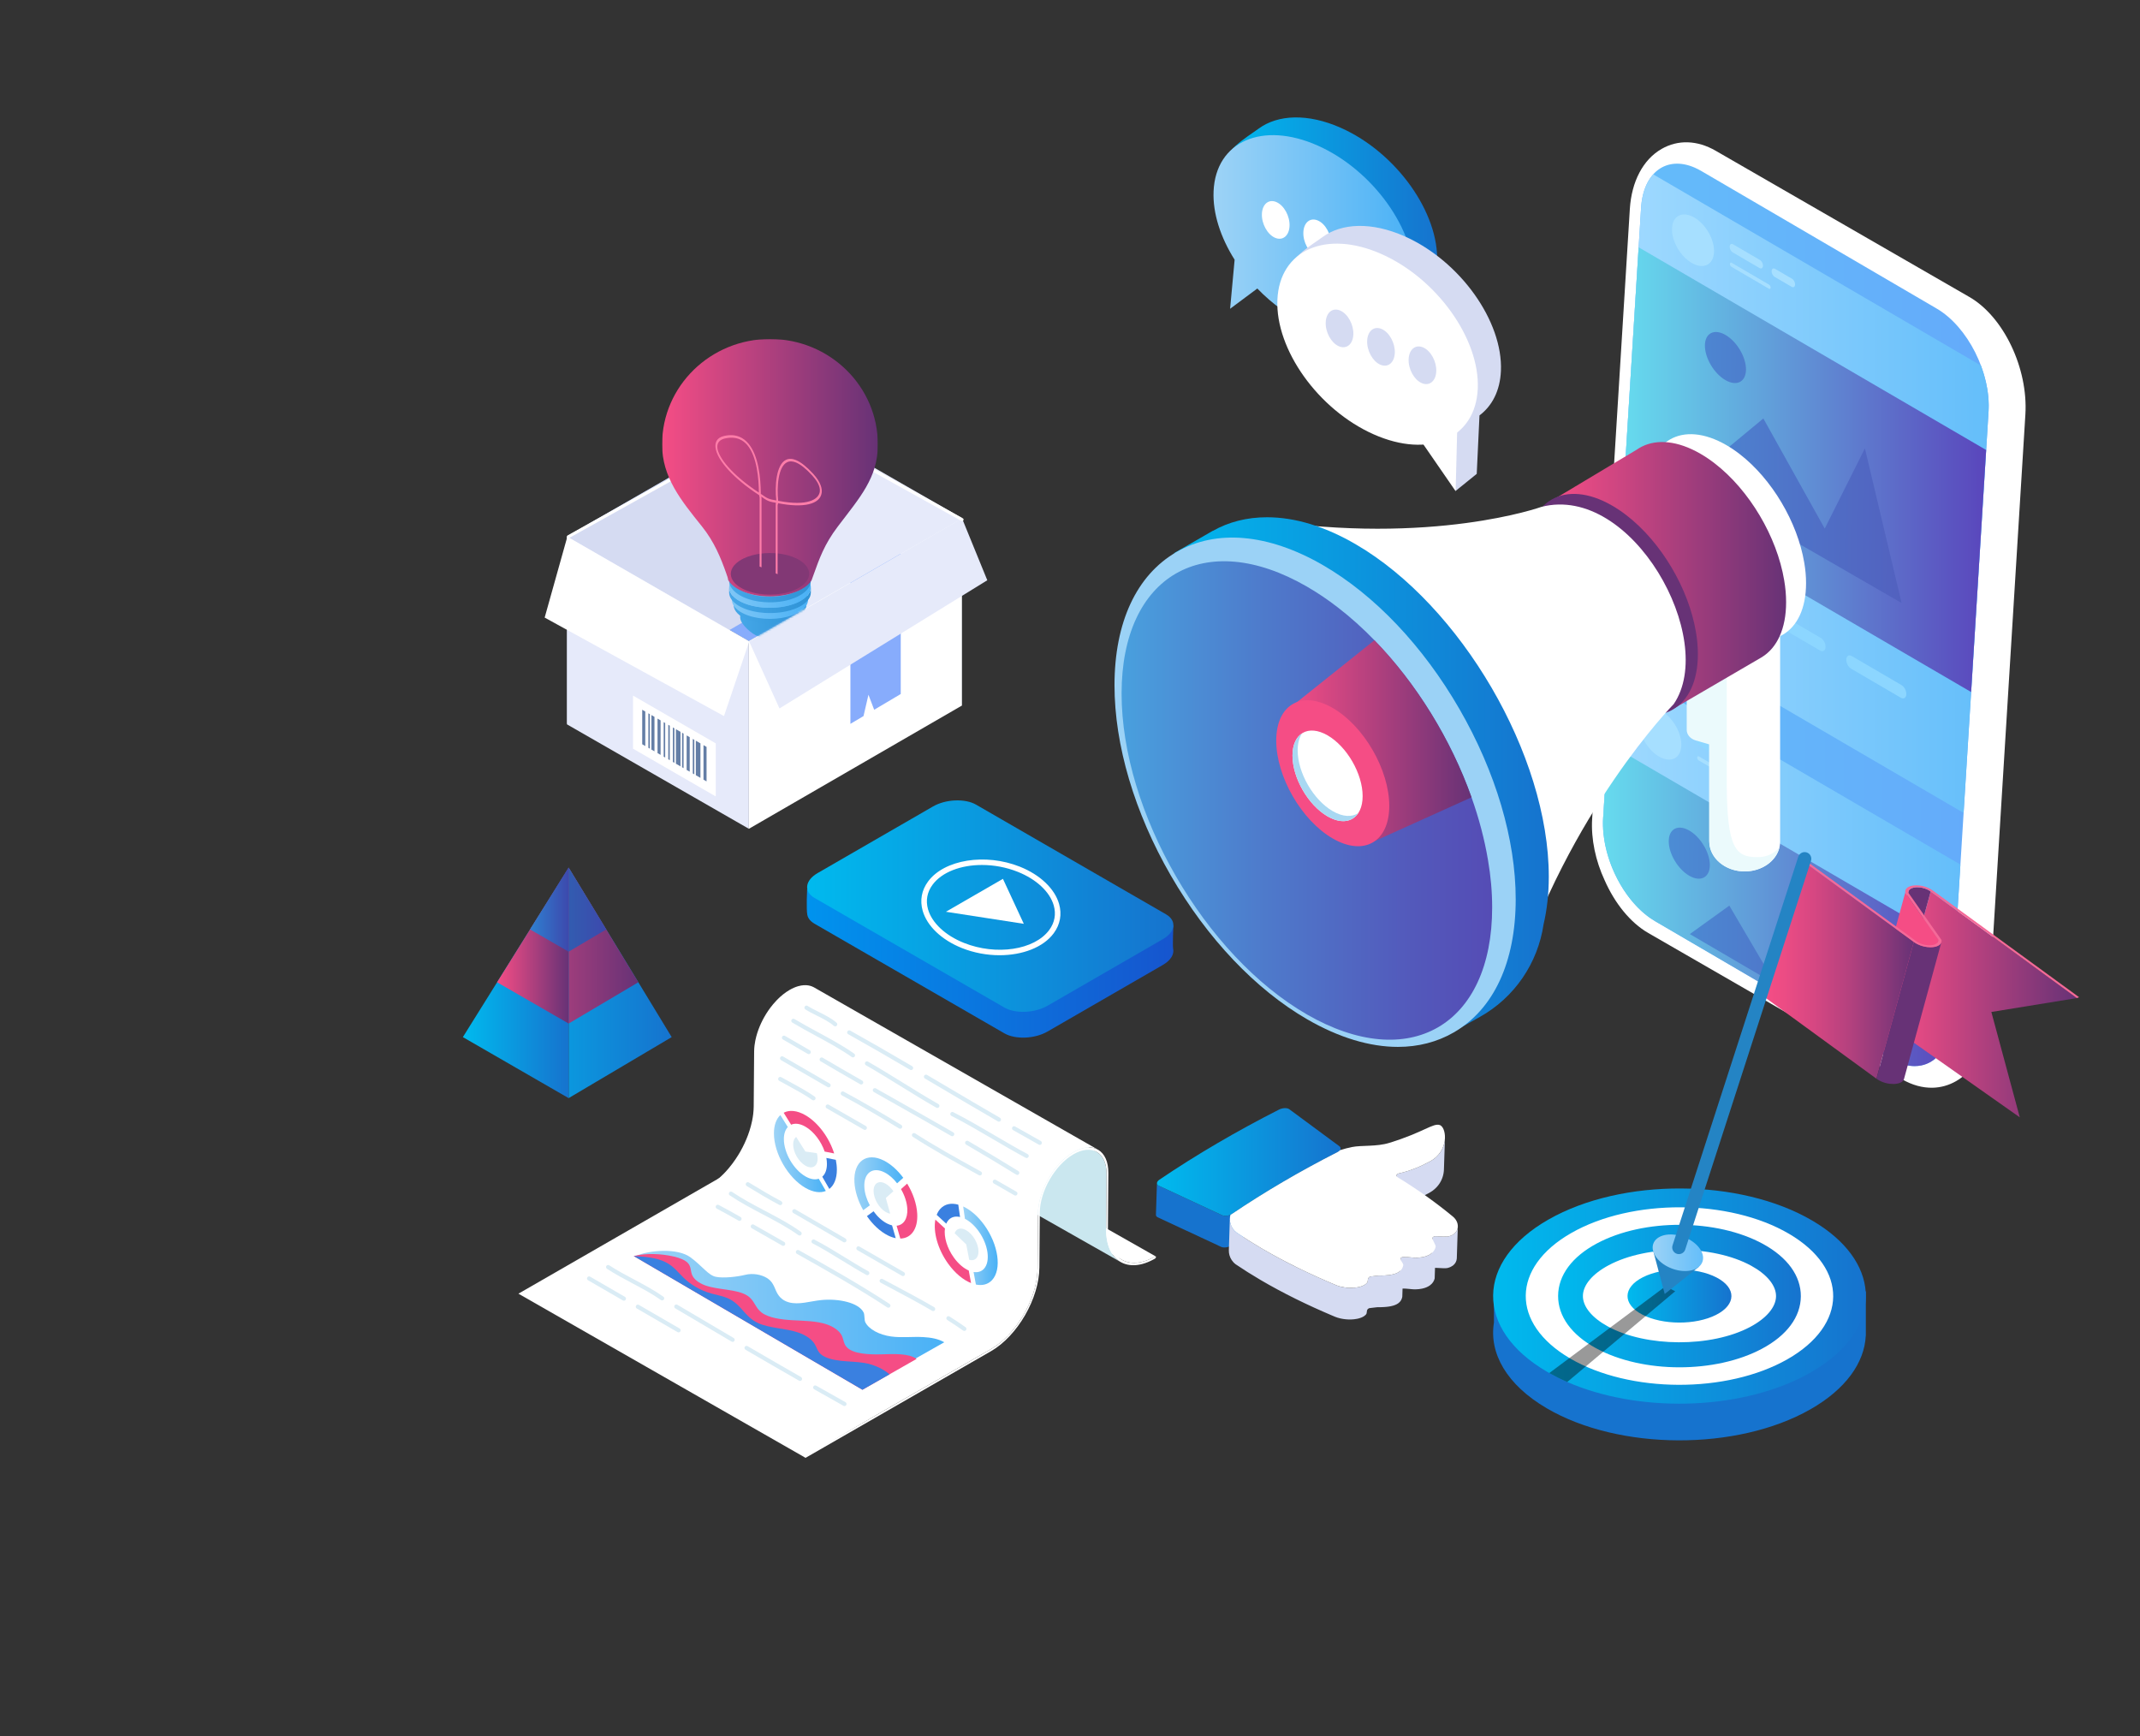 <?xml version="1.0" encoding="utf-8"?>
<!-- Generator: Adobe Illustrator 16.0.0, SVG Export Plug-In . SVG Version: 6.00 Build 0)  -->
<!DOCTYPE svg PUBLIC "-//W3C//DTD SVG 1.1//EN" "http://www.w3.org/Graphics/SVG/1.1/DTD/svg11.dtd">
<svg version="1.1" id="Calque_1" xmlns="http://www.w3.org/2000/svg" xmlns:xlink="http://www.w3.org/1999/xlink" x="0px" y="0px"
	 width="1160px" height="941px" viewBox="0 0 1160 941" enable-background="new 0 0 1160 941" xml:space="preserve">
<rect x="0" y="0" width="1160" height="941" fill="#333333" stroke="none"/>
<g>
	<g>
		<path fill="#FFFFFF" d="M1067.524,160.985l-137.553-79.28c-9.967-5.743-20.366-6.089-29.288-0.982
			c-10.022,5.741-16.302,17.633-17.229,32.627l-0.114,1.862L863.147,442.06l-0.115,1.862c-0.68,10.992,1.942,22.832,6.729,33.129
			c5.459,12.426,13.853,23.009,23.729,28.701l137.552,79.279v0.002c5.458,3.144,11.046,4.671,16.449,4.57
			c4.465-0.084,8.803-1.276,12.838-3.588c10.023-5.741,16.303-17.635,17.229-32.63l20.309-328.708
			C1099.413,199.66,1086.085,171.684,1067.524,160.985z"/>
		<linearGradient id="SVGID_1_" gradientUnits="userSpaceOnUse" x1="868.892" y1="333.292" x2="1077.999" y2="333.292">
			<stop  offset="0" style="stop-color:#64BEFA"/>
			<stop  offset="1" style="stop-color:#64AAFA"/>
		</linearGradient>
		<path fill="url(#SVGID_1_)" d="M1077.914,222.889l-7.026,113.236l-2.207,35.555l-11.326,182.075
			c-1.136,19.069-13.347,28.267-28.192,22.319c-1.46-0.594-2.921-1.3-4.391-2.167l-10.782-6.29l-4.949-2.905l-30.008-17.518
			l-0.89-0.528l-10.782-6.289l-39.098-22.875l-6.55-3.825l-24.601-14.38c-13.028-7.627-23.491-24.279-26.968-41.138
			c-0.405-1.92-0.694-3.784-0.902-5.685l-0.008-0.051c-0.33-2.955-0.433-5.904-0.258-8.761l2.086-33.223l3.625-58.53l2.508-40.303
			l1.129-17.734l11.227-181.085c1.149-19.408,13.823-28.545,29.041-21.939c1.167,0.51,2.367,1.115,3.583,1.823l27.092,15.826
			l100.567,58.784C1066.571,177.063,1079.166,201.987,1077.914,222.889z"/>
		<g>
			<linearGradient id="SVGID_2_" gradientUnits="userSpaceOnUse" x1="876.003" y1="267.565" x2="1077.999" y2="267.565">
				<stop  offset="0" style="stop-color:#A1DAFF"/>
				<stop  offset="1" style="stop-color:#64BEFA"/>
			</linearGradient>
			<path fill="url(#SVGID_2_)" d="M1073.761,198.128c3.077,8.167,4.632,16.765,4.152,24.761l-1.301,21.033l-5.725,92.204
				l-2.207,35.555l-0.221,3.434l-4.081,65.514l-188.376-109.87l1.192-19.151l1.129-17.734l1.775-28.638l8.137-131.185l1.315-21.262
				c0.473-7.936,2.87-14.161,6.59-18.285L1073.761,198.128z"/>
			<path fill="#A6DFFF" d="M929.081,136.853c-0.401,6.791-5.818,9.319-12.098,5.649c-6.279-3.67-11.044-12.149-10.643-18.938
				s5.817-9.318,12.097-5.648C924.717,121.585,929.482,130.064,929.081,136.853z"/>
			<path fill="#A6DFFF" d="M953.771,145.298l-14.584-8.523c-0.955-0.559-1.679-1.991-1.609-3.186l0,0
				c0.071-1.193,0.911-1.712,1.866-1.153l14.584,8.523c0.956,0.558,1.68,1.992,1.609,3.185l0,0
				C955.566,145.337,954.727,145.856,953.771,145.298z"/>
			<path fill="#A6DFFF" d="M971.161,155.462l-9.232-5.396c-0.956-0.559-1.68-1.992-1.609-3.185l0,0
				c0.07-1.193,0.909-1.713,1.865-1.154l9.233,5.396c0.955,0.559,1.68,1.992,1.609,3.186l0,0
				C972.956,155.5,972.117,156.02,971.161,155.462z"/>
			<path fill="#A6DFFF" d="M958.85,156.496l-20.333-11.884c-0.479-0.279-0.839-0.995-0.805-1.593l0,0
				c0.035-0.596,0.455-0.855,0.933-0.577l20.335,11.884c0.477,0.279,0.839,0.996,0.804,1.593l0,0
				C959.748,156.516,959.329,156.776,958.85,156.496z"/>
			<linearGradient id="SVGID_3_" gradientUnits="userSpaceOnUse" x1="880.1" y1="254.582" x2="1076.613" y2="254.582">
				<stop  offset="0" style="stop-color:#66DBEE"/>
				<stop  offset="1" style="stop-color:#5A46BC"/>
			</linearGradient>
			<polygon fill="url(#SVGID_3_)" points="1076.613,243.921 1070.888,336.125 1068.681,371.68 1068.46,375.113 880.1,265.234 
				888.237,134.05 			"/>
			<g>
				<g>
					<linearGradient id="SVGID_4_" gradientUnits="userSpaceOnUse" x1="854.93" y1="275.941" x2="1049.844" y2="277.223">
						<stop  offset="0" style="stop-color:#49A0DE"/>
						<stop  offset="0.606" style="stop-color:#4F73C8"/>
						<stop  offset="1" style="stop-color:#535BBC"/>
					</linearGradient>
					<polygon fill="url(#SVGID_4_)" points="1030.779,326.864 1010.888,243.032 989.112,286.52 955.838,226.838 915.451,260.279 
											"/>
				</g>
				<g>
					<linearGradient id="SVGID_5_" gradientUnits="userSpaceOnUse" x1="855.469" y1="193.264" x2="1050.395" y2="194.547">
						<stop  offset="0" style="stop-color:#49A0DE"/>
						<stop  offset="0.606" style="stop-color:#4F73C8"/>
						<stop  offset="1" style="stop-color:#535BBC"/>
					</linearGradient>
					<path fill="url(#SVGID_5_)" d="M946.422,200.215c0,6.769-4.985,9.379-11.132,5.83c-6.148-3.549-11.133-11.915-11.133-18.684
						c0-6.768,4.985-9.378,11.133-5.828C941.437,185.082,946.422,193.448,946.422,200.215z"/>
				</g>
			</g>
			<g>
				<linearGradient id="SVGID_6_" gradientUnits="userSpaceOnUse" x1="868.896" y1="456.435" x2="1062.641" y2="456.435">
					<stop  offset="0" style="stop-color:#A1DAFF"/>
					<stop  offset="1" style="stop-color:#64BEFA"/>
				</linearGradient>
				<path fill="url(#SVGID_6_)" d="M1062.641,468.638l-2.727,44.068l-2.56,41.048c0,0.11-0.024,0.177-0.022,0.287L929.65,482.163
					l-20.963-11.805l-39.754-22.402c-0.067-1.468-0.037-2.87,0.042-4.294l2.086-33.223l0.484-7.552l2.71-44.06L1062.641,468.638z"/>
				<path fill="#A6DFFF" d="M911.341,404.414c-0.403,6.79-5.819,9.318-12.098,5.647c-6.28-3.67-11.045-12.149-10.643-18.938
					c0.401-6.789,5.817-9.317,12.097-5.647C906.978,389.146,911.743,397.624,911.341,404.414z"/>
				<path fill="#8CD6FF" d="M936.031,412.858l-14.585-8.524c-0.954-0.557-1.68-1.991-1.609-3.184l0,0
					c0.071-1.193,0.911-1.713,1.867-1.154l14.584,8.523c0.955,0.558,1.679,1.992,1.609,3.185l-0.001,0
					C937.827,412.897,936.987,413.417,936.031,412.858z"/>
				<path fill="#8CD6FF" d="M953.421,423.022l-9.234-5.396c-0.955-0.559-1.68-1.992-1.609-3.185l0,0
					c0.071-1.194,0.91-1.712,1.867-1.154l9.232,5.397c0.957,0.558,1.68,1.991,1.61,3.184l0,0
					C955.216,423.061,954.376,423.58,953.421,423.022z"/>
				<path fill="#A6DFFF" d="M941.11,424.057l-20.334-11.885c-0.478-0.279-0.84-0.996-0.804-1.592l0,0
					c0.035-0.597,0.455-0.856,0.932-0.577l20.335,11.884c0.479,0.279,0.84,0.996,0.805,1.592l0,0
					C942.008,424.077,941.589,424.336,941.11,424.057z"/>
				<linearGradient id="SVGID_7_" gradientUnits="userSpaceOnUse" x1="868.901" y1="490.377" x2="1059.918" y2="490.377">
					<stop  offset="0" style="stop-color:#66DBEE"/>
					<stop  offset="1" style="stop-color:#5A46BC"/>
				</linearGradient>
				<path fill="url(#SVGID_7_)" d="M1059.918,512.717l-2.549,41.05c0,0.033-0.011,0.068-0.023,0.102c0,0.059,0,0.128-0.012,0.188
					c-0.035,0.472-0.069,0.932-0.115,1.383c-0.047,0.575-0.115,1.141-0.196,1.683c-0.046,0.334-0.093,0.668-0.149,0.992
					c-0.07,0.425-0.15,0.853-0.231,1.279c-0.08,0.414-0.173,0.829-0.266,1.233c-0.104,0.449-0.207,0.876-0.334,1.304
					c-0.092,0.357-0.195,0.715-0.312,1.06c-0.115,0.37-0.242,0.749-0.368,1.107c-0.37,1.061-0.796,2.053-1.257,2.986
					c-0.161,0.335-0.334,0.657-0.507,0.969c-0.172,0.313-0.358,0.623-0.542,0.921c-0.184,0.312-0.37,0.601-0.565,0.89
					c-0.195,0.289-0.403,0.564-0.599,0.841c-0.208,0.277-0.417,0.542-0.634,0.795c-0.415,0.519-0.865,1.017-1.338,1.466
					l-0.069,0.069c-0.449,0.427-0.911,0.829-1.383,1.209c-0.253,0.198-0.507,0.382-0.762,0.567
					c-0.023,0.011-0.045,0.022-0.057,0.046c-0.496,0.356-1.015,0.668-1.545,0.957c-0.277,0.148-0.553,0.287-0.842,0.427
					c-0.012,0-0.023,0.011-0.034,0.022c-0.854,0.391-1.73,0.728-2.652,0.967c-0.289,0.082-0.589,0.163-0.876,0.221l-0.012,0.011
					c-1.246,0.267-2.537,0.404-3.863,0.404h-0.057c-0.393,0-0.796-0.011-1.2-0.047c-0.012,0.012-0.024,0-0.035,0
					c-0.381-0.023-0.771-0.058-1.153-0.104c-0.058-0.012-0.103-0.012-0.161-0.023c-0.092-0.01-0.186-0.021-0.278-0.033
					c-0.31-0.046-0.621-0.093-0.934-0.15c-0.046-0.012-0.091-0.022-0.138-0.022c-0.45-0.093-0.888-0.185-1.338-0.301
					c-1.106-0.289-2.225-0.645-3.367-1.107c-1.464-0.598-2.928-1.302-4.392-2.167l-3.967-2.317l-6.814-3.967l-2.468-1.465
					l-2.478-1.463l-2.768-1.604v-0.011l-1.002-0.577l-1.984-1.153l-22.726-13.261l-1.534-0.898l-0.887-0.531l-2.146-1.245
					l-3.033-1.764l-5.604-3.264l-1.625-0.945l-13.098-7.666l-0.381-0.231l-0.022-0.012l-21.667-12.684l-2.306-1.361l-1.984-1.153
					l-4.566-2.663l-8.578-5.016l-16.027-9.363c-0.818-0.484-1.626-0.991-2.421-1.544c-1.188-0.807-2.353-1.707-3.483-2.664
					c-1.13-0.946-2.236-1.973-3.309-3.068c-0.358-0.357-0.714-0.725-1.073-1.095c-6.306-6.745-11.426-15.578-14.551-24.917
					c-0.427-1.292-0.83-2.605-1.188-3.91c-0.356-1.314-0.668-2.628-0.944-3.943c-0.058-0.265-0.104-0.53-0.15-0.783
					c-0.311-1.638-0.554-3.252-0.737-4.878l-0.013-0.023v-0.045l-0.011-0.023c-0.035-0.369-0.07-0.739-0.104-1.107
					c-0.046-0.496-0.092-0.991-0.116-1.488c-0.011-0.242-0.022-0.496-0.034-0.737c-0.011-0.369-0.023-0.738-0.023-1.107
					c-0.058-0.944-0.058-1.856-0.035-2.778c0-0.508,0.022-1.015,0.058-1.521l2.087-33.22l0.484-7.553l3.333,1.949l181.686,105.918
					l3.343,1.96H1059.918z"/>
				<g>
					<g>
						<linearGradient id="SVGID_8_" gradientUnits="userSpaceOnUse" x1="853.38" y1="511.551" x2="1048.295" y2="512.834">
							<stop  offset="0" style="stop-color:#49A0DE"/>
							<stop  offset="0.606" style="stop-color:#4F73C8"/>
							<stop  offset="1" style="stop-color:#535BBC"/>
						</linearGradient>
						<polygon fill="url(#SVGID_8_)" points="962.416,533.483 948.372,525.263 930.004,514.516 929.75,514.366 923.454,510.688 
							915.971,506.318 937.395,490.889 						"/>
						<linearGradient id="SVGID_9_" gradientUnits="userSpaceOnUse" x1="853.255" y1="531.806" x2="1048.158" y2="533.088">
							<stop  offset="0" style="stop-color:#49A0DE"/>
							<stop  offset="0.606" style="stop-color:#4F73C8"/>
							<stop  offset="1" style="stop-color:#535BBC"/>
						</linearGradient>
						<polygon fill="url(#SVGID_9_)" points="1005.17,558.447 1002.011,556.602 982.294,545.095 980.795,544.219 979.884,543.676 
							974.523,540.552 992.441,507.079 						"/>
					</g>
					<g>
						<linearGradient id="SVGID_10_" gradientUnits="userSpaceOnUse" x1="853.705" y1="462.041" x2="1048.622" y2="463.324">
							<stop  offset="0" style="stop-color:#49A0DE"/>
							<stop  offset="0.606" style="stop-color:#4F73C8"/>
							<stop  offset="1" style="stop-color:#535BBC"/>
						</linearGradient>
						<path fill="url(#SVGID_10_)" d="M926.82,468.875c0,6.77-4.985,9.379-11.131,5.83c-6.149-3.55-11.133-11.915-11.133-18.684
							c0-6.769,4.984-9.378,11.133-5.828C921.835,453.743,926.82,462.108,926.82,468.875z"/>
					</g>
				</g>
			</g>
			<path fill="#8CD6FF" d="M986.61,352.639l-49.566-28.966c-1.502-0.878-2.641-3.133-2.531-5.01l0,0
				c0.111-1.877,1.432-2.694,2.937-1.815l49.564,28.967c1.502,0.878,2.643,3.133,2.532,5.01l0,0
				C989.434,352.701,988.112,353.518,986.61,352.639z"/>
			<path fill="#8CD6FF" d="M960.183,358.276l-68.324-39.932c-1.504-0.879-2.643-3.133-2.532-5.01l0,0
				c0.11-1.877,1.431-2.693,2.935-1.815l68.325,39.931c1.503,0.878,2.642,3.133,2.532,5.01l0,0
				C963.007,358.338,961.686,359.155,960.183,358.276z"/>
			<path fill="#8CD6FF" d="M920.321,313.899l-27.051-15.81c-1.503-0.879-2.643-3.133-2.532-5.01l0,0
				c0.111-1.876,1.433-2.693,2.936-1.815l27.052,15.81c1.502,0.879,2.641,3.133,2.531,5.01l0,0
				C923.146,313.96,921.825,314.777,920.321,313.899z"/>
			<path fill="#8CD6FF" d="M1030.385,378.222l-27.052-15.809c-1.504-0.88-2.643-3.134-2.532-5.011l0,0
				c0.111-1.876,1.432-2.693,2.937-1.815l27.051,15.81c1.503,0.879,2.644,3.133,2.531,5.011l0,0
				C1033.208,378.284,1031.888,379.101,1030.385,378.222z"/>
		</g>
	</g>
	<g>
		<linearGradient id="SVGID_11_" gradientUnits="userSpaceOnUse" x1="437.31" y1="505.135" x2="636.035" y2="505.135">
			<stop  offset="0" style="stop-color:#0093EE"/>
			<stop  offset="1" style="stop-color:#1655CE"/>
		</linearGradient>
		<path fill="url(#SVGID_11_)" d="M544.444,560.123l-102.917-59.42c-2.234-1.29-3.525-2.949-3.902-4.728
			c-0.63-2.967-0.118-13.91-0.118-13.91l68.247-30.953c6.881-3.973,17.385-4.408,23.343-0.968l106.938,51.494
			c0,0-0.495,10.875-0.117,12.655c0.628,2.966-1.277,6.265-5.578,8.749l-62.552,36.114
			C560.908,563.13,550.403,563.564,544.444,560.123z"/>
		<linearGradient id="SVGID_12_" gradientUnits="userSpaceOnUse" x1="437.506" y1="491.153" x2="636.035" y2="491.153">
			<stop  offset="0" style="stop-color:#00BAEE"/>
			<stop  offset="1" style="stop-color:#1673CE"/>
		</linearGradient>
		<path fill="url(#SVGID_12_)" d="M544.444,546.143l-102.917-59.42c-5.959-3.439-5.204-9.505,1.675-13.478l62.552-36.114
			c6.881-3.972,17.385-4.407,23.343-0.967l102.919,59.42c5.959,3.439,5.204,9.504-1.675,13.477l-62.552,36.114
			C560.908,549.148,550.403,549.582,544.444,546.143z"/>
		<path fill="#FFFFFF" d="M541.807,517.777c-6.758,0-13.82-1.26-20.43-3.901c-10.932-4.369-18.867-11.912-21.226-20.173
			c-1.607-5.628-0.603-11.122,2.903-15.891c8.752-11.898,31.092-15.493,49.803-8.014c10.931,4.37,18.866,11.911,21.225,20.173
			c1.608,5.625,0.604,11.121-2.902,15.889l0,0C565.52,513.556,554.174,517.777,541.807,517.777z M532.272,468.859
			c-11.361,0-21.685,3.791-26.794,10.737c-2.935,3.99-3.776,8.583-2.435,13.283c2.106,7.371,9.376,14.178,19.45,18.203
			c17.518,7.005,38.272,3.862,46.264-7.003l0,0c2.935-3.991,3.776-8.583,2.434-13.281c-2.106-7.374-9.376-14.18-19.449-18.205
			C545.423,470.066,538.682,468.859,532.272,468.859z"/>
		<polygon fill="#FFFFFF" points="554.962,500.751 533.848,497.486 512.732,494.218 528.189,485.294 543.646,476.37 
			549.305,488.559 		"/>
	</g>
	<g>
		<g>
			<path fill="#FFFFFF" d="M964.92,314.074v142.102c0,1.04-0.117,2.068-0.333,3.053c-1.703,7.468-9.502,13.122-18.87,13.122
				c-10.603,0-19.204-7.244-19.204-16.174V314.074c0-8.931,8.601-16.174,19.204-16.174C956.32,297.9,964.92,305.143,964.92,314.074z
				"/>
		</g>
		<path fill="#EBFAFC" d="M964.586,459.103v0.126c-1.768,7.752-10.105,13.549-19.946,13.097
			c-10.283-0.474-18.127-8.001-18.127-16.675v-52.158l-7.385-2.158c-2.896-0.846-4.838-3.145-4.838-5.727V368.98l12.223-4.121
			l9.486-2.911c0,0,0,26.721,0,61.881c0,36.566,5.008,40.785,16.698,40.785C961.047,464.615,964.586,459.103,964.586,459.103z"/>
		<path fill="#FFFFFF" d="M978.985,316.1c0,27.558-19.346,38.728-43.219,24.948c-23.875-13.779-43.219-47.287-43.219-74.845
			s19.345-38.729,43.219-24.949c2.476,1.439,4.913,3.07,7.274,4.913c17.426,13.453,31.3,36.904,34.966,58.84
			C978.659,308.768,978.985,312.49,978.985,316.1z"/>
		<linearGradient id="SVGID_13_" gradientUnits="userSpaceOnUse" x1="842.074" y1="312.692" x2="968.172" y2="312.692">
			<stop  offset="0" style="stop-color:#F54D85"/>
			<stop  offset="1" style="stop-color:#673276"/>
		</linearGradient>
		<path fill="url(#SVGID_13_)" d="M968.172,326.415c0-3.88-0.351-7.882-1.052-11.927c-3.941-23.586-18.861-48.802-37.597-63.267
			c-2.539-1.98-5.16-3.735-7.822-5.283c-12.296-7.097-23.466-8.024-31.777-3.822l-0.002-0.004l-0.079,0.046
			c-0.93,0.476-1.829,1.006-2.685,1.609l-45.084,27.006l62.252,115.012l50.026-29.178c0.154-0.087,0.308-0.177,0.46-0.268
			l0.355-0.208l-0.007-0.013C963.212,351.118,968.172,340.871,968.172,326.415z"/>
		<path fill="#673276" d="M920.354,354.542c0,29.632-20.8,41.642-46.47,26.826c-25.67-14.816-46.47-50.846-46.47-80.478
			s20.8-41.642,46.47-26.825c2.663,1.547,5.282,3.301,7.821,5.282c18.736,14.465,33.656,39.681,37.597,63.268
			C920.004,346.66,920.354,350.663,920.354,354.542z"/>
		<path fill="#FFFFFF" d="M907.259,381.637c0,0-56.88,57.74-86.642,151.89c0,0-178.735-258.23-137.027-251.848
			c93.003,14.23,151.942-6.928,151.942-6.928C884.756,262.094,931.167,346.478,907.259,381.637z"/>
		<linearGradient id="SVGID_14_" gradientUnits="userSpaceOnUse" x1="623.66" y1="420.141" x2="839.536" y2="420.141">
			<stop  offset="0" style="stop-color:#00BAEE"/>
			<stop  offset="1" style="stop-color:#1673CE"/>
		</linearGradient>
		<path fill="url(#SVGID_14_)" d="M839.536,475.231c0-66.047-47.861-147.083-104.473-180.107
			c-16.778-9.785-33.018-14.747-48.273-14.747c-10.984,0-20.847,2.578-29.34,7.379l-0.028-0.053l-21.265,12.268l6.381,0.081
			c-12.04,13.932-18.879,34.627-18.879,60.057c0,66.049,46.06,146.652,102.671,179.677c16.777,9.784,33.017,14.747,48.272,14.747
			c3.972,0,7.808-0.349,11.509-0.996l0.504,6.368l15.494-8.658c18.852-10.534,31.458-29.159,34.573-50.115
			C838.543,493.209,839.536,484.55,839.536,475.231z"/>
		<g>
			<path fill="#9BD2F6" d="M757.726,567.465c-15.217,0-31.895-4.99-49.026-14.881c-28.068-16.206-54.367-43.906-74.052-78.003
				c-19.686-34.097-30.528-70.723-30.528-103.133c0-34.069,11.923-59.714,33.57-72.213c21.65-12.498,49.819-10,79.326,7.034
				c28.068,16.205,54.367,43.907,74.054,78.004c19.686,34.096,30.526,70.724,30.526,103.132c0,34.068-11.921,59.715-33.57,72.215
				C778.946,564.858,768.717,567.465,757.726,567.465z M668.041,308.038c-8.12,0-15.551,1.857-22.034,5.601
				c-16.286,9.402-25.255,29.933-25.255,57.809c0,61.291,43.184,136.086,96.264,166.733c24.14,13.937,46.402,16.437,62.693,7.032
				c16.286-9.401,25.254-29.932,25.254-57.809c0-61.29-43.182-136.086-96.263-166.731
				C694.169,312.284,680.317,308.038,668.041,308.038z"/>
		</g>
		<g>
			<linearGradient id="SVGID_15_" gradientUnits="userSpaceOnUse" x1="607.963" y1="433.894" x2="808.838" y2="433.894">
				<stop  offset="0" style="stop-color:#49A0DE"/>
				<stop  offset="0.388" style="stop-color:#4E7ACB"/>
				<stop  offset="0.783" style="stop-color:#5359BB"/>
				<stop  offset="1" style="stop-color:#554CB5"/>
			</linearGradient>
			<path fill="url(#SVGID_15_)" d="M808.838,491.87c0,64.05-44.962,89.996-100.445,57.985
				c-55.482-32.023-100.431-109.896-100.431-173.942c0-64.047,44.949-89.996,100.431-57.972c5.752,3.333,11.42,7.13,16.905,11.406
				c6.835,5.274,13.445,11.223,19.731,17.692c22.769,23.431,41.475,53.837,52.614,85.143c4.008,11.279,7.032,22.685,8.917,33.908
				C808.079,474.839,808.838,483.489,808.838,491.87z"/>
		</g>
		<g>
			<linearGradient id="SVGID_16_" gradientUnits="userSpaceOnUse" x1="697.368" y1="402.361" x2="797.644" y2="402.361">
				<stop  offset="0" style="stop-color:#F54D85"/>
				<stop  offset="1" style="stop-color:#673276"/>
			</linearGradient>
			<path fill="url(#SVGID_16_)" d="M797.644,432.183l-56.426,25.499l-43.851-72.57l47.663-38.071
				C767.799,370.471,786.505,400.877,797.644,432.183z"/>
		</g>
		<g>
			<path fill="#F54D85" d="M753.057,436.824c0,19.536-13.715,27.454-30.633,17.686c-16.918-9.768-30.634-33.523-30.634-53.059
				c0-19.535,13.715-27.454,30.634-17.686C739.342,393.533,753.057,417.289,753.057,436.824z"/>
		</g>
		<g>
			<path fill="#FFFFFF" d="M738.625,431.522c0,12.125-8.513,17.039-19.014,10.977c-10.501-6.063-19.014-20.808-19.014-32.933
				c0-12.125,8.512-17.04,19.014-10.977C730.112,404.652,738.625,419.396,738.625,431.522z"/>
		</g>
		<path fill="#A9D8F2" d="M722.424,439.688c-10.501-6.063-19.014-20.808-19.014-32.934c0-3.835,0.856-6.943,2.353-9.216
			c-3.195,2.083-5.166,6.216-5.166,12.029c0,12.125,8.512,26.871,19.014,32.933c7.18,4.145,13.426,3.153,16.661-1.76
			C732.804,443,727.89,442.843,722.424,439.688z"/>
	</g>
	<g>
		<g enable-background="new    ">
			<path fill="#FFFFFF" d="M560.344,643.525l-3.6-2.041c-0.008-0.005-0.017-0.007-0.025-0.011c-0.009-0.004-0.018-0.008-0.027-0.01
				c-0.008-0.003-0.019-0.005-0.028-0.005c-0.009-0.002-0.02-0.002-0.03-0.004c-0.011,0-0.022,0-0.032,0.002
				c-0.013,0-0.025,0.002-0.037,0.004c-0.015,0.003-0.029,0.005-0.044,0.009c-0.019,0.006-0.038,0.012-0.059,0.021
				c-0.019,0.009-0.039,0.021-0.06,0.032c-1.087,0.628-2.159,1.167-3.209,1.621c-1.011,0.438-2.002,0.796-2.973,1.077
				c-0.764,0.22-1.514,0.394-2.249,0.521c-0.649,0.111-1.287,0.187-1.91,0.227c-0.578,0.038-1.145,0.042-1.7,0.018
				c-0.529-0.022-1.047-0.073-1.554-0.152c-0.494-0.075-0.976-0.178-1.445-0.305c-0.467-0.129-0.923-0.277-1.366-0.454
				c-0.447-0.178-0.88-0.381-1.3-0.61c-0.067-0.033-0.133-0.072-0.199-0.109l69.716,39.53c0.066,0.038,0.132,0.073,0.199,0.11
				c0.419,0.229,0.854,0.431,1.3,0.607c0.442,0.18,0.898,0.328,1.365,0.455c0.469,0.129,0.953,0.231,1.445,0.306
				c0.506,0.078,1.024,0.129,1.555,0.152c0.554,0.025,1.121,0.018,1.699-0.019c0.624-0.039,1.261-0.113,1.91-0.226
				c0.736-0.126,1.485-0.299,2.25-0.521c0.97-0.281,1.961-0.64,2.973-1.075c1.05-0.455,2.121-0.994,3.208-1.622
				c0.021-0.013,0.042-0.022,0.061-0.031c0.02-0.01,0.04-0.017,0.059-0.021c0.013-0.004,0.028-0.008,0.043-0.012
				c0.013-0.002,0.024-0.002,0.037-0.006c0.011,0,0.022,0,0.033,0c0.01,0.004,0.02,0.004,0.029,0.006
				c0.01,0,0.019,0.002,0.028,0.004c0.008,0.004,0.018,0.008,0.026,0.01c0.008,0.006,0.017,0.008,0.025,0.011
				c0.001,0.004,0.002,0.004,0.003,0.004L560.344,643.525z"/>
			<path fill="#CAE7EF" d="M599.58,666.311l0.233-29.903c0.045-5.852-1.938-9.979-5.183-11.921
				c-0.058-0.035-0.115-0.069-0.174-0.103l-153.872-87.948c0.059,0.034,0.116,0.067,0.174,0.102
				c3.246,1.943,5.228,6.071,5.182,11.924l83.922,78.318c-0.068,8.809,2.974,14.978,7.928,17.786l69.717,39.531
				C602.553,681.288,599.51,675.119,599.58,666.311z"/>
			<path fill="#B3C5CC" d="M350.13,662.47c-0.063,0.035-0.123,0.086-0.179,0.144c-0.018,0.017-0.037,0.038-0.054,0.058
				c-0.013,0.018-0.026,0.034-0.038,0.05c-0.011,0.016-0.022,0.031-0.033,0.048c-0.01,0.014-0.02,0.025-0.029,0.043
				c-0.008,0.013-0.017,0.026-0.025,0.04c-0.008,0.016-0.015,0.03-0.022,0.044c-0.007,0.013-0.014,0.027-0.021,0.043
				c-0.006,0.013-0.013,0.027-0.019,0.04c-0.006,0.018-0.012,0.03-0.018,0.045c-0.005,0.017-0.011,0.03-0.016,0.047
				c-0.005,0.015-0.01,0.033-0.014,0.051c-0.005,0.016-0.009,0.035-0.013,0.054c-0.005,0.021-0.009,0.045-0.011,0.069
				c-0.003,0.025-0.005,0.052-0.005,0.077c-0.001,0.162,0.054,0.276,0.146,0.329l86.633,126.549
				c-0.09-0.053-0.146-0.167-0.145-0.331c0-0.025,0.002-0.05,0.005-0.077c0.003-0.022,0.006-0.046,0.011-0.067
				c0.004-0.019,0.008-0.038,0.013-0.056s0.01-0.034,0.015-0.049c0.004-0.017,0.01-0.034,0.016-0.047
				c0.006-0.015,0.012-0.029,0.017-0.045c0.006-0.015,0.012-0.027,0.02-0.042c0.007-0.016,0.013-0.029,0.021-0.041
				c0.007-0.016,0.015-0.03,0.022-0.046c0.009-0.012,0.017-0.025,0.026-0.039c0.009-0.017,0.019-0.029,0.028-0.046
				c0.011-0.016,0.021-0.03,0.033-0.045c0.013-0.017,0.025-0.035,0.039-0.049c0.018-0.021,0.036-0.041,0.054-0.062
				c0.055-0.056,0.115-0.104,0.179-0.14L350.13,662.47z"/>
			<path fill="#FFFFFF" d="M626.12,681.053c-7.121,4.11-13.546,4.455-18.169,1.678c-4.631-2.763-7.459-8.647-7.395-16.985
				l0.233-29.901c0.097-12.334-8.364-17.399-18.89-11.322c-10.537,6.084-19.152,21.011-19.248,33.342l-0.232,29.749
				c-0.063,8.067-2.91,16.972-7.466,24.876c-4.567,7.897-10.824,14.764-17.716,18.741l-100.473,57.789
				c-0.273,0.156-0.496,0.542-0.498,0.85c-0.002,0.321,0.215,0.449,0.488,0.293l100.474-57.788
				c14.321-8.269,26.037-28.56,26.167-45.326l0.232-29.748c0.045-5.854,2.111-12.315,5.415-18.04
				c3.305-5.723,7.847-10.707,12.846-13.591c4.991-2.884,9.496-3.124,12.741-1.182c3.245,1.942,5.228,6.069,5.183,11.921
				l-0.233,29.903c-0.136,17.312,11.743,24.423,26.53,15.887c0.273-0.158,0.495-0.544,0.497-0.863
				C626.611,681.024,626.393,680.895,626.12,681.053z"/>
		</g>
		<polygon fill="#FFFFFF" points="436.164,789.93 281.016,701.234 394.171,636.104 546.981,723.609 		"/>
		<path fill="#FFFFFF" d="M441.27,535.224c-0.048-0.026-0.096-0.056-0.145-0.082c-0.311-0.169-0.634-0.32-0.966-0.451
			c-0.327-0.13-0.665-0.244-1.011-0.337c-0.348-0.094-0.705-0.169-1.07-0.226c-0.375-0.059-0.759-0.096-1.151-0.113
			c-0.411-0.019-0.831-0.014-1.26,0.015c-0.461,0.029-0.934,0.084-1.414,0.168c-0.542,0.093-1.095,0.222-1.658,0.384
			c-0.734,0.212-1.486,0.485-2.251,0.818c-0.759,0.331-1.532,0.722-2.317,1.176c-2.416,1.396-4.729,3.254-6.863,5.439
			c-0.709,0.726-1.399,1.488-2.065,2.282c-0.516,0.615-1.017,1.247-1.504,1.896c-0.43,0.573-0.849,1.16-1.255,1.758
			c-0.375,0.552-0.74,1.114-1.093,1.683c-0.335,0.543-0.662,1.093-0.976,1.648c-0.305,0.54-0.599,1.087-0.883,1.637
			c-0.28,0.544-0.549,1.094-0.807,1.646c-0.259,0.554-0.507,1.114-0.743,1.676c-0.24,0.574-0.469,1.153-0.684,1.733
			c-0.225,0.605-0.436,1.214-0.631,1.824c-0.21,0.653-0.403,1.308-0.577,1.964c-0.195,0.733-0.368,1.467-0.516,2.199
			c-0.186,0.921-0.334,1.837-0.442,2.744c-0.129,1.086-0.2,2.158-0.208,3.212l-0.232,29.749c-0.011,1.396-0.104,2.816-0.277,4.249
			c-0.14,1.177-0.333,2.364-0.575,3.556c-0.195,0.956-0.42,1.918-0.677,2.879c-0.229,0.858-0.479,1.712-0.754,2.567
			c-0.256,0.794-0.531,1.589-0.825,2.381c-0.281,0.757-0.58,1.514-0.895,2.267c-0.309,0.736-0.634,1.469-0.974,2.196
			c-0.339,0.725-0.692,1.446-1.061,2.159c-0.372,0.722-0.758,1.44-1.159,2.147c-0.089,0.161-0.179,0.317-0.27,0.474
			c-0.317,0.549-0.642,1.091-0.974,1.628c-0.463,0.747-0.94,1.483-1.432,2.207c-0.532,0.782-1.08,1.551-1.643,2.304
			c-0.639,0.852-1.299,1.686-1.976,2.49c-0.858,1.021-1.744,2.005-2.657,2.943c-2.806,2.882-5.852,5.333-9.032,7.169L350.13,662.47
			l86.634,126.549l100.473-57.789c3.182-1.836,6.227-4.288,9.033-7.169c0.912-0.938,1.799-1.922,2.657-2.943
			c0.677-0.808,1.336-1.639,1.976-2.49c0.564-0.752,1.111-1.52,1.644-2.304c0.492-0.724,0.969-1.46,1.431-2.206
			c0.333-0.539,0.659-1.081,0.976-1.629c0.09-0.156,0.179-0.315,0.269-0.474c0.401-0.707,0.788-1.426,1.16-2.149
			c0.368-0.713,0.721-1.434,1.061-2.158c0.339-0.728,0.664-1.459,0.973-2.196c0.315-0.753,0.615-1.509,0.896-2.266
			c0.294-0.793,0.569-1.585,0.824-2.381c0.274-0.856,0.526-1.71,0.754-2.565c0.256-0.963,0.482-1.926,0.676-2.882
			c0.243-1.193,0.435-2.376,0.576-3.551c0.172-1.438,0.266-2.859,0.277-4.254l0.232-29.749c0.008-1.054,0.079-2.128,0.207-3.211
			c0.108-0.907,0.257-1.823,0.443-2.744c0.148-0.732,0.321-1.465,0.516-2.2c0.174-0.655,0.367-1.312,0.576-1.964
			c0.197-0.607,0.407-1.218,0.632-1.823c0.215-0.581,0.443-1.159,0.685-1.733c0.236-0.562,0.483-1.122,0.743-1.676
			c0.257-0.552,0.527-1.104,0.807-1.646c0.284-0.549,0.578-1.096,0.884-1.635c0.314-0.557,0.639-1.106,0.975-1.647
			c0.354-0.57,0.718-1.134,1.093-1.685c0.406-0.599,0.826-1.185,1.255-1.759c0.486-0.649,0.989-1.282,1.504-1.896
			c0.667-0.794,1.356-1.555,2.067-2.281c2.133-2.188,4.448-4.045,6.863-5.441c0.784-0.453,1.558-0.843,2.317-1.174
			c0.766-0.333,1.516-0.606,2.25-0.82c0.562-0.16,1.116-0.291,1.657-0.384c0.481-0.082,0.953-0.139,1.415-0.169
			c0.428-0.027,0.849-0.031,1.259-0.012c0.393,0.018,0.776,0.056,1.151,0.113c0.365,0.056,0.722,0.132,1.07,0.226
			c0.347,0.095,0.685,0.206,1.013,0.335c0.332,0.135,0.654,0.283,0.966,0.453c0.048,0.026,0.097,0.054,0.145,0.082L441.27,535.224z"
			/>
		<g>
			<path fill="#DAECF5" d="M489.445,691.68c-0.19,0-0.383-0.049-0.56-0.15l-24.134-13.884c-0.538-0.31-0.724-0.995-0.413-1.534
				c0.308-0.536,0.996-0.723,1.534-0.412l24.134,13.884c0.538,0.309,0.724,0.995,0.413,1.534
				C490.212,691.479,489.833,691.68,489.445,691.68z"/>
			<path fill="#DAECF5" d="M457.722,673.424c-0.191,0-0.382-0.051-0.561-0.153c-10.617-6.124-19.242-11.132-27.142-15.761
				c-0.536-0.315-0.714-1.003-0.402-1.538c0.313-0.537,1-0.715,1.538-0.402c7.896,4.626,16.517,9.634,27.129,15.755
				c0.538,0.312,0.722,0.999,0.412,1.536C458.488,673.22,458.111,673.424,457.722,673.424z"/>
			<path fill="#DAECF5" d="M422.949,653.239c-0.179,0-0.36-0.043-0.528-0.13c-6.563-3.505-12.096-6.838-17.653-10.23
				c-0.53-0.322-0.698-1.012-0.374-1.543c0.323-0.532,1.017-0.699,1.544-0.375c5.529,3.374,11.032,6.688,17.542,10.165
				c0.547,0.29,0.755,0.973,0.461,1.519C423.739,653.026,423.351,653.239,422.949,653.239z"/>
			<path fill="#DAECF5" d="M457.747,762.145c-0.186,0-0.373-0.048-0.547-0.143c-5.299-2.961-10.588-5.941-15.868-8.938
				c-0.54-0.307-0.73-0.99-0.423-1.529c0.306-0.542,0.993-0.73,1.532-0.427c5.276,2.996,10.56,5.973,15.855,8.932
				c0.542,0.301,0.736,0.984,0.434,1.527C458.523,761.935,458.14,762.145,457.747,762.145z"/>
			<path fill="#DAECF5" d="M433.66,748.525c-0.189,0-0.382-0.048-0.557-0.146c-9.258-5.295-18.746-10.776-29.008-16.767
				c-0.537-0.313-0.717-1.004-0.404-1.537c0.312-0.535,1-0.719,1.536-0.404c10.257,5.986,19.74,11.466,28.991,16.755
				c0.539,0.309,0.726,0.994,0.417,1.533C434.429,748.323,434.049,748.525,433.66,748.525z"/>
			<path fill="#DAECF5" d="M397.124,727.355c-0.193,0-0.388-0.05-0.567-0.154c-9.233-5.411-18.934-11.136-30.528-18.016
				c-0.533-0.317-0.709-1.008-0.393-1.54c0.318-0.535,1.006-0.71,1.541-0.394c11.591,6.879,21.288,12.602,30.517,18.011
				c0.536,0.313,0.714,1.003,0.401,1.538C397.885,727.158,397.51,727.355,397.124,727.355z"/>
			<path fill="#DAECF5" d="M358.931,704.896c-0.226,0-0.453-0.065-0.65-0.206c-4.784-3.394-9.937-6.129-15.39-9.023
				c-4.594-2.44-9.344-4.963-13.877-7.928c-0.52-0.339-0.666-1.036-0.326-1.554c0.339-0.522,1.037-0.663,1.555-0.328
				c4.448,2.91,9.152,5.406,13.702,7.823c5.276,2.8,10.734,5.696,15.638,9.177c0.506,0.36,0.625,1.061,0.266,1.567
				C359.628,704.733,359.283,704.896,358.931,704.896z"/>
			<path fill="#DAECF5" d="M367.823,722.207c-0.191,0-0.385-0.048-0.562-0.152l-22.083-12.793c-0.538-0.31-0.721-0.997-0.409-1.534
				c0.311-0.539,0.999-0.723,1.535-0.41l22.083,12.793c0.538,0.312,0.72,0.997,0.409,1.534
				C368.588,722.006,368.21,722.207,367.823,722.207z"/>
			<path fill="#DAECF5" d="M338.191,705.04c-0.191,0-0.385-0.048-0.562-0.149l-18.873-10.937c-0.537-0.31-0.719-0.998-0.409-1.534
				c0.31-0.537,0.998-0.724,1.536-0.408l18.872,10.933c0.537,0.311,0.72,0.998,0.409,1.534
				C338.956,704.84,338.579,705.04,338.191,705.04z"/>
			<path fill="#DAECF5" d="M522.726,721.441c-0.224,0-0.451-0.067-0.647-0.207c-2.678-1.894-5.564-3.825-8.581-5.733
				c-0.524-0.332-0.681-1.025-0.348-1.551c0.332-0.526,1.024-0.684,1.55-0.349c3.049,1.933,5.968,3.881,8.676,5.797
				c0.507,0.359,0.628,1.061,0.269,1.567C523.424,721.273,523.078,721.441,522.726,721.441z"/>
			<path fill="#DAECF5" d="M505.825,710.652c-0.192,0-0.388-0.049-0.566-0.153c-7.362-4.3-15.023-8.377-22.434-12.315
				c-1.818-0.969-3.636-1.938-5.452-2.908c-0.547-0.293-0.754-0.973-0.46-1.521c0.293-0.549,0.97-0.753,1.52-0.462
				c1.814,0.973,3.631,1.938,5.448,2.905c7.429,3.952,15.111,8.039,22.511,12.36c0.537,0.312,0.717,1.002,0.404,1.538
				C506.587,710.452,506.212,710.652,505.825,710.652z"/>
			<path fill="#DAECF5" d="M470.139,691.197c-0.184,0-0.37-0.044-0.542-0.139c-4.443-2.451-8.823-5.143-13.058-7.746
				c-5.203-3.193-10.581-6.501-16.081-9.357c-0.551-0.286-0.765-0.967-0.48-1.516c0.287-0.551,0.962-0.765,1.516-0.479
				c5.572,2.895,10.986,6.223,16.222,9.438c4.212,2.591,8.569,5.268,12.968,7.691c0.542,0.3,0.74,0.984,0.441,1.528
				C470.919,690.988,470.535,691.197,470.139,691.197z"/>
			<path fill="#DAECF5" d="M433.437,669.714c-0.225,0-0.453-0.069-0.651-0.207c-6.003-4.274-12.755-7.83-19.283-11.267
				c-6.006-3.161-12.218-6.431-17.943-10.297c-0.515-0.349-0.649-1.046-0.302-1.56c0.347-0.515,1.044-0.649,1.561-0.303
				c5.623,3.796,11.779,7.038,17.731,10.17c6.595,3.473,13.414,7.062,19.541,11.426c0.506,0.359,0.624,1.059,0.263,1.565
				C434.134,669.55,433.788,669.714,433.437,669.714z"/>
			<path fill="#DAECF5" d="M481.553,708.844c-0.211,0-0.426-0.06-0.615-0.185c-16.185-10.62-33.602-20.393-48.968-29.014
				c-0.541-0.304-0.734-0.988-0.43-1.53c0.304-0.541,0.99-0.735,1.53-0.429c15.398,8.642,32.85,18.432,49.101,29.095
				c0.52,0.339,0.664,1.038,0.323,1.556C482.278,708.665,481.919,708.844,481.553,708.844z"/>
			<path fill="#DAECF5" d="M424.54,675.308c-0.187,0-0.376-0.045-0.55-0.143c-6.677-3.757-11.77-6.659-16.513-9.413
				c-0.537-0.311-0.719-1-0.408-1.535c0.311-0.535,0.998-0.722,1.537-0.408c4.734,2.749,9.819,5.646,16.487,9.396
				c0.541,0.304,0.733,0.987,0.429,1.53C425.314,675.103,424.933,675.308,424.54,675.308z"/>
			<path fill="#DAECF5" d="M400.862,661.768c-0.189,0-0.379-0.045-0.555-0.147c-4.29-2.447-8.14-4.566-11.77-6.488
				c-0.549-0.289-0.758-0.971-0.467-1.52c0.289-0.549,0.968-0.757,1.519-0.466c3.651,1.931,7.52,4.063,11.831,6.521
				c0.54,0.308,0.728,0.994,0.419,1.533C401.632,661.564,401.252,661.768,400.862,661.768z"/>
			<path fill="#DAECF5" d="M563.628,620.581c-0.184,0-0.373-0.045-0.545-0.14c-4.453-2.479-9.152-5.13-13.962-7.88
				c-0.539-0.308-0.727-0.993-0.418-1.531c0.309-0.539,0.995-0.729,1.533-0.42c4.804,2.747,9.493,5.393,13.94,7.866
				c0.542,0.301,0.736,0.986,0.435,1.529C564.406,620.372,564.022,620.581,563.628,620.581z"/>
			<path fill="#DAECF5" d="M541.472,607.989c-0.191,0-0.384-0.048-0.562-0.152c-10.218-5.913-20.553-12.017-30.544-17.918
				l-9.014-5.319c-0.534-0.314-0.712-1.006-0.397-1.54c0.315-0.535,1.004-0.712,1.539-0.396l9.015,5.319
				c9.988,5.902,20.318,12.003,30.528,17.911c0.536,0.313,0.722,0.998,0.409,1.535C542.237,607.79,541.861,607.989,541.472,607.989z
				"/>
			<path fill="#DAECF5" d="M493.87,580.018c-0.192,0-0.388-0.051-0.567-0.154c-13.45-7.894-23.79-13.835-33.529-19.271
				c-0.542-0.303-0.737-0.986-0.433-1.529c0.3-0.543,0.986-0.738,1.528-0.434c9.754,5.443,20.109,11.395,33.571,19.296
				c0.536,0.313,0.715,1.001,0.4,1.536C494.631,579.818,494.255,580.018,493.87,580.018z"/>
			<path fill="#DAECF5" d="M452.732,556.338c-0.261,0-0.523-0.091-0.736-0.275c-2.587-2.242-5.949-3.919-9.2-5.54
				c-2.119-1.057-4.31-2.149-6.237-3.382c-0.523-0.333-0.676-1.027-0.342-1.551c0.333-0.523,1.03-0.676,1.551-0.342
				c1.827,1.168,3.869,2.185,6.031,3.263c3.376,1.684,6.869,3.425,9.67,5.855c0.468,0.404,0.519,1.115,0.111,1.585
				C453.358,556.207,453.046,556.338,452.732,556.338z"/>
			<path fill="#DAECF5" d="M556.505,627.705c-0.178,0-0.36-0.045-0.528-0.134c-6.132-3.275-12.216-6.847-18.1-10.299
				c-7.185-4.22-14.617-8.58-22.16-12.417c-0.553-0.279-0.774-0.955-0.493-1.508c0.281-0.555,0.956-0.772,1.511-0.493
				c7.605,3.863,15.065,8.242,22.279,12.481c5.866,3.441,11.93,7.001,18.021,10.254c0.547,0.291,0.754,0.971,0.461,1.52
				C557.295,627.489,556.907,627.705,556.505,627.705z"/>
			<path fill="#DAECF5" d="M508.104,600.555c-0.189,0-0.38-0.048-0.556-0.146c-6.527-3.723-13.014-7.735-19.285-11.616
				c-6.147-3.808-12.502-7.74-18.877-11.383c-0.539-0.309-0.727-0.994-0.418-1.533c0.307-0.539,0.994-0.728,1.533-0.418
				c6.41,3.663,12.783,7.607,18.945,11.421c6.255,3.872,12.724,7.876,19.216,11.576c0.539,0.305,0.728,0.994,0.42,1.531
				C508.874,600.351,508.494,600.555,508.104,600.555z"/>
			<path fill="#DAECF5" d="M462.354,573.162c-0.224,0-0.449-0.067-0.646-0.204c-5.951-4.188-12.461-7.715-19.354-11.446
				c-4.255-2.304-8.653-4.685-12.892-7.23c-0.532-0.32-0.705-1.011-0.385-1.541c0.319-0.532,1.009-0.705,1.542-0.386
				c4.195,2.52,8.572,4.891,12.805,7.181c6.646,3.6,13.52,7.319,19.578,11.583c0.508,0.358,0.63,1.06,0.272,1.566
				C463.056,572.996,462.708,573.162,462.354,573.162z"/>
			<path fill="#DAECF5" d="M551.417,636.861c-0.202,0-0.406-0.052-0.591-0.168c-8.224-5.096-17.099-10.42-27.137-16.272
				c-0.536-0.312-0.717-1.001-0.405-1.538c0.314-0.533,1.003-0.716,1.538-0.404c10.055,5.864,18.948,11.197,27.188,16.305
				c0.528,0.328,0.69,1.021,0.363,1.547C552.162,636.674,551.794,636.861,551.417,636.861z"/>
			<path fill="#DAECF5" d="M516.157,615.884c-0.189,0-0.383-0.048-0.56-0.151c-9.689-5.58-19.587-11.177-29.16-16.588
				c-4.258-2.407-8.518-4.814-12.771-7.229c-0.54-0.306-0.73-0.992-0.424-1.531s0.994-0.729,1.532-0.424
				c4.254,2.413,8.511,4.819,12.769,7.227c9.576,5.415,19.479,11.011,29.175,16.6c0.538,0.31,0.724,0.995,0.413,1.533
				C516.924,615.683,516.545,615.884,516.157,615.884z"/>
			<path fill="#DAECF5" d="M466.813,587.847c-0.189,0-0.381-0.047-0.557-0.147c-8.22-4.693-15.035-8.642-21.45-12.424
				c-0.535-0.314-0.712-1.003-0.397-1.538s1.005-0.716,1.539-0.396c6.404,3.773,13.212,7.719,21.423,12.406
				c0.539,0.309,0.726,0.994,0.418,1.533C467.582,587.644,467.203,587.847,466.813,587.847z"/>
			<path fill="#DAECF5" d="M438.393,571.385c-0.191,0-0.385-0.049-0.562-0.15l-13.44-7.786c-0.538-0.312-0.721-0.998-0.409-1.536
				c0.311-0.537,0.999-0.721,1.535-0.408l13.44,7.786c0.538,0.311,0.721,0.999,0.409,1.536
				C439.158,571.184,438.78,571.385,438.393,571.385z"/>
			<path fill="#DAECF5" d="M550.4,648.058c-0.193,0-0.39-0.055-0.569-0.158c-3.316-1.954-6.959-4.047-11.134-6.398
				c-0.541-0.302-0.733-0.987-0.428-1.527c0.304-0.543,0.987-0.735,1.53-0.43c4.188,2.358,7.843,4.457,11.173,6.42
				c0.534,0.315,0.712,1.003,0.397,1.538C551.16,647.857,550.785,648.058,550.4,648.058z"/>
			<path fill="#DAECF5" d="M531.17,637.143c-0.184,0-0.371-0.042-0.543-0.137l-3.015-1.671
				c-10.883-6.024-22.136-12.255-32.789-19.113c-0.522-0.336-0.673-1.031-0.336-1.555c0.336-0.521,1.031-0.672,1.553-0.336
				c10.588,6.819,21.809,13.029,32.66,19.038l3.015,1.668c0.543,0.302,0.74,0.986,0.439,1.526
				C531.95,636.937,531.566,637.143,531.17,637.143z"/>
			<path fill="#DAECF5" d="M487.935,611.839c-0.199,0-0.399-0.053-0.582-0.165c-9.843-5.971-20.417-12.283-31.065-17.965
				c-0.547-0.293-0.754-0.973-0.462-1.521c0.292-0.547,0.976-0.755,1.521-0.462c10.695,5.709,21.303,12.04,31.172,18.027
				c0.531,0.324,0.7,1.014,0.377,1.545C488.686,611.646,488.315,611.839,487.935,611.839z"/>
			<path fill="#DAECF5" d="M449.155,589.403c-0.191,0-0.385-0.049-0.562-0.151l-25.221-14.61c-0.538-0.311-0.722-1-0.409-1.536
				c0.31-0.537,0.998-0.722,1.535-0.41l25.22,14.61c0.538,0.312,0.721,0.999,0.409,1.536
				C449.92,589.202,449.542,589.403,449.155,589.403z"/>
			<path fill="#DAECF5" d="M468.798,612.465c-0.189,0-0.382-0.048-0.558-0.149c-6.716-3.847-13.431-7.698-20.137-11.564
				c-0.538-0.312-0.724-0.999-0.413-1.535c0.309-0.537,0.995-0.724,1.536-0.412c6.705,3.864,13.417,7.715,20.132,11.564
				c0.539,0.306,0.725,0.993,0.416,1.532C469.567,612.262,469.189,612.465,468.798,612.465z"/>
			<path fill="#DAECF5" d="M440.967,596.442c-0.222,0-0.448-0.065-0.643-0.202c-3.962-2.768-8.447-5.206-13.194-7.785
				c-1.577-0.858-3.169-1.724-4.761-2.612c-0.542-0.302-0.736-0.986-0.433-1.528c0.301-0.543,0.985-0.736,1.528-0.435
				c1.585,0.885,3.169,1.746,4.738,2.599c4.805,2.613,9.343,5.081,13.407,7.918c0.509,0.356,0.633,1.058,0.28,1.564
				C441.669,596.273,441.321,596.442,440.967,596.442z"/>
		</g>
		<g>
			<linearGradient id="SVGID_17_" gradientUnits="userSpaceOnUse" x1="344.565" y1="712.959" x2="511.83" y2="712.959">
				<stop  offset="0" style="stop-color:#9DD3F6"/>
				<stop  offset="1" style="stop-color:#49B1F6"/>
			</linearGradient>
			<path fill="url(#SVGID_17_)" d="M344.565,680.831c7.427-3.286,22.737-4.438,29.686,0.677c6.434,4.738,9.637,9.717,13.753,10.58
				c4.116,0.861,11.661-0.008,15.87-1.057c4.232-1.059,8.819-0.144,11.841,1.701c3.016,1.846,3.846,4.485,4.921,6.926
				c1.077,2.441,2.883,5.079,6.797,6.216c5.536,1.605,11.766-0.599,17.785-1.185c9.406-0.918,20.27,1.393,22.917,6.747
				c0.623,1.262,0.284,4.053,0.923,5.311c1.888,3.723,7.467,6.789,13.994,7.688c5.732,0.79,11.691-0.002,17.535,0.335
				c3.888,0.228,7.937,0.865,11.243,2.796l-35.682,20.218c-0.086-0.049-0.108,0.16-0.194,0.109L344.565,680.831z"/>
			<path fill="#F54D85" d="M343.508,680.831c6.688-1.623,14.923-1.331,21.765,0.281c3.082,0.725,6.085,1.846,7.64,3.55
				c1.784,1.953,1.354,4.289,2.254,6.425c0.94,2.235,3.42,4.262,6.767,5.532c7.155,2.714,17.603,2.004,23.251,5.729
				c3.885,2.56,4.065,6.408,7.646,9.112c3.859,2.914,10.69,3.826,16.949,4.17c6.259,0.343,12.866,0.38,18.336,2.234
				c3.95,1.342,6.965,3.596,8.2,6.131c1.043,2.142,0.895,4.501,2.857,6.429c3.521,3.464,11.771,3.864,18.627,3.679
				c6.857-0.187,14.592-0.618,19.042,2.475l-29.356,16.734L343.508,680.831z"/>
			<path fill="#3A80E0" d="M343.508,680.831c6.039,0.285,12.423,0.933,17.081,3.23c4.524,2.23,6.881,5.54,9.916,8.49
				c3.653,3.552,8.647,6.783,15.071,8.592c2.667,0.749,5.555,1.247,8.033,2.196c8.298,3.176,9.538,10.24,17.327,13.827
				c6.18,2.843,14.951,2.806,21.746,5.121c4.122,1.404,7.357,3.679,8.94,6.277c1.123,1.844,1.47,3.873,3.342,5.513
				c2.357,2.064,6.683,3.089,10.86,3.545c4.177,0.459,8.478,0.477,12.581,1.139c5.544,0.896,10.559,3.398,13.761,6.184
				l-14.678,8.366C467.203,753.146,343.508,680.831,343.508,680.831z"/>
		</g>
		<g>
			<g>
				<g>
					<linearGradient id="SVGID_18_" gradientUnits="userSpaceOnUse" x1="419.512" y1="625.316" x2="447.641" y2="625.316">
						<stop  offset="0" style="stop-color:#9DD3F6"/>
						<stop  offset="1" style="stop-color:#49B1F6"/>
					</linearGradient>
					<path fill="url(#SVGID_18_)" d="M443.816,638.93c-1.993,0.674-4.507,0.311-7.246-1.27
						c-6.446-3.721-11.671-12.773-11.671-20.218c0-2.892,0.791-5.109,2.137-6.529l-4.04-6.491c-2.182,2.046-3.483,5.432-3.483,9.91
						c0,10.876,7.64,24.11,17.058,29.548c4.22,2.435,8.099,2.904,11.071,1.674L443.816,638.93z"/>
				</g>
				<g>
					<path fill="#3A80E0" d="M453.063,628.675l-5.127-1.009c0.198,1.098,0.306,2.198,0.306,3.255c0,3.163-0.943,5.521-2.523,6.91
						l3.824,6.625c2.55-1.961,4.085-5.554,4.085-10.424C453.629,632.299,453.431,630.496,453.063,628.675z"/>
				</g>
				<g>
					<path fill="#F54D85" d="M436.57,604.483c-4.561-2.633-8.717-2.96-11.771-1.331l4.032,6.485
						c2.055-0.927,4.767-0.647,7.739,1.065c4.579,2.645,8.538,7.97,10.451,13.5l5.144,1.021
						C449.526,616.786,443.538,608.508,436.57,604.483z"/>
				</g>
			</g>
			<g>
				<g>
					<linearGradient id="SVGID_19_" gradientUnits="userSpaceOnUse" x1="463.106" y1="641.648" x2="489.621" y2="641.648">
						<stop  offset="0" style="stop-color:#9DD3F6"/>
						<stop  offset="1" style="stop-color:#49B1F6"/>
					</linearGradient>
					<path fill="url(#SVGID_19_)" d="M471.487,653.351c-1.702-3.165-2.8-6.626-2.971-9.883c-0.404-7.661,4.485-11.236,10.919-7.987
						c2.5,1.262,4.861,3.368,6.845,5.928l3.34-2.986c-2.995-4.037-6.651-7.391-10.522-9.346c-9.4-4.744-16.547,0.483-15.958,11.678
						c0.264,5.016,2.039,10.399,4.77,15.216L471.487,653.351z"/>
				</g>
				<g>
					<path fill="#3A80E0" d="M485.542,671.149l-2.005-6.945c-0.839-0.194-1.729-0.519-2.643-0.979
						c-2.733-1.38-5.301-3.77-7.39-6.653l-3.578,2.619c3.126,4.529,7.093,8.308,11.305,10.435
						C482.729,670.381,484.177,670.885,485.542,671.149z"/>
				</g>
				<g>
					<path fill="#F54D85" d="M497.19,657.948c-0.285-5.419-2.337-11.265-5.458-16.374l-3.342,2.977
						c1.958,3.366,3.237,7.152,3.424,10.684c0.286,5.442-2.092,8.822-5.798,9.163l2.007,6.964
						C493.833,671.242,497.625,666.229,497.19,657.948z"/>
				</g>
			</g>
			<g>
				<g>
					<linearGradient id="SVGID_20_" gradientUnits="userSpaceOnUse" x1="522.1" y1="675.252" x2="540.818" y2="675.252">
						<stop  offset="0" style="stop-color:#9DD3F6"/>
						<stop  offset="1" style="stop-color:#49B1F6"/>
					</linearGradient>
					<path fill="url(#SVGID_20_)" d="M523.05,660.66c2.538,1.284,5.14,3.557,7.386,6.662c5.287,7.309,6.584,16.46,2.897,20.436
						c-1.433,1.545-3.406,2.076-5.6,1.724l1.255,6.803c3.427,0.709,6.544-0.024,8.763-2.417c5.387-5.81,3.491-19.189-4.235-29.87
						c-3.461-4.785-7.521-8.235-11.417-10.034L523.05,660.66z"/>
				</g>
				<g>
					<path fill="#3A80E0" d="M507.741,658.503l5.17,4.772c0.326-0.751,0.751-1.426,1.274-1.993c1.566-1.688,3.778-2.167,6.214-1.606
						l-0.95-6.697c-3.792-1.058-7.27-0.406-9.683,2.195C508.909,656.101,508.234,657.227,507.741,658.503z"/>
				</g>
				<g>
					<path fill="#F54D85" d="M514.001,685.042c3.742,5.175,8.179,8.781,12.362,10.432l-1.248-6.793
						c-2.734-1.2-5.595-3.591-8.032-6.959c-3.756-5.193-5.499-11.307-4.875-15.839l-5.185-4.796
						C505.763,667.774,508.287,677.143,514.001,685.042z"/>
				</g>
			</g>
			<g>
				<path fill="#DAECF5" d="M443.204,628.011c0,4.235-2.965,5.948-6.634,3.831c-3.667-2.115-6.633-7.255-6.633-11.489
					c0-1.926,0.606-3.326,1.639-4.075l4.995,7.904l6.208,0.892C443.053,626.063,443.204,627.061,443.204,628.011z"/>
			</g>
			<g>
				<path fill="#DAECF5" d="M480.165,649.354l2.37,8.521c-0.73-0.093-1.535-0.382-2.37-0.863c-3.667-2.117-6.633-7.254-6.633-11.489
					s2.965-5.949,6.633-3.831c1.555,0.896,2.976,2.332,4.104,4.021L480.165,649.354z"/>
			</g>
			<g>
				<path fill="#DAECF5" d="M530.394,678.351c0,3.59-2.133,5.379-5.022,4.53l-1.612-8.359l-6.292-6.053
					c0.872-2.551,3.355-3.306,6.292-1.609C527.427,668.979,530.394,674.117,530.394,678.351z"/>
			</g>
		</g>
	</g>
	<g>
		<path fill="#1673CE" d="M726.69,622.596c-0.008,0.079-0.024,0.162-0.043,0.239c-0.024,0.083-0.056,0.169-0.093,0.253
			c-0.043,0.091-0.097,0.181-0.159,0.274c-0.021,0.03-0.046,0.062-0.069,0.096c-0.055,0.075-0.116,0.147-0.183,0.215
			c-0.126,0.137-0.275,0.266-0.443,0.392c-0.19,0.144-0.409,0.275-0.65,0.397c-20.43,10.396-39.624,21.644-57.365,33.617
			c-0.217,0.147-0.451,0.276-0.7,0.39c-0.423,0.194-0.883,0.339-1.355,0.438c-0.219,0.044-0.442,0.08-0.663,0.101
			c-0.163,0.017-0.325,0.028-0.484,0.033c-0.135,0.003-0.267,0.003-0.4,0c-0.118-0.008-0.234-0.014-0.348-0.022
			c-0.109-0.014-0.216-0.026-0.322-0.045c-0.104-0.015-0.206-0.036-0.305-0.057c-0.106-0.025-0.209-0.054-0.309-0.084
			c-0.119-0.035-0.234-0.079-0.345-0.127c-0.03-0.014-0.061-0.027-0.09-0.036c-11.409-5.324-22.82-10.646-34.229-15.968
			c-0.076-0.036-0.151-0.074-0.218-0.116c-0.541-0.314-0.798-0.759-0.782-1.251l-0.555,17.135c-0.016,0.489,0.242,0.934,0.782,1.249
			c0.07,0.041,0.141,0.077,0.219,0.116c11.411,5.321,22.819,10.643,34.229,15.964c0.03,0.013,0.058,0.025,0.088,0.038
			c0.11,0.047,0.228,0.09,0.345,0.127c0.101,0.03,0.203,0.06,0.309,0.086c0.101,0.021,0.204,0.038,0.308,0.059
			c0.104,0.016,0.211,0.029,0.319,0.042c0.116,0.007,0.232,0.018,0.349,0.021c0.133,0.008,0.266,0.008,0.4,0
			c0.161-0.003,0.322-0.014,0.484-0.03c0.222-0.024,0.444-0.058,0.665-0.101c0.471-0.1,0.932-0.243,1.354-0.44
			c0.249-0.114,0.486-0.243,0.701-0.388c17.74-11.974,36.934-23.224,57.363-33.615c0.243-0.121,0.46-0.259,0.651-0.401
			c0.168-0.126,0.316-0.255,0.443-0.391c0.067-0.069,0.126-0.141,0.182-0.214c0.025-0.031,0.049-0.067,0.071-0.098
			c0.062-0.091,0.113-0.181,0.156-0.274c0.04-0.084,0.069-0.165,0.093-0.25c0.021-0.081,0.036-0.158,0.043-0.238
			c0.002-0.029,0.003-0.054,0.005-0.083l0.555-17.13C726.694,622.543,726.692,622.571,726.69,622.596z"/>
		<path fill="#D5DBF2" d="M756.503,653.934c0.055-0.101,0.132-0.196,0.229-0.284c0.016-0.013,0.032-0.028,0.049-0.044
			c0.079-0.063,0.178-0.124,0.28-0.176c0.046-0.026,0.085-0.058,0.137-0.08c0.157-0.07,0.332-0.132,0.531-0.175
			c6.326-1.394,12.183-3.966,16.844-6.49c0.581-0.315,1.115-0.657,1.625-1.011c0.13-0.09,0.269-0.179,0.396-0.271c0,0,0,0,0-0.002
			c0.005,0,0.008-0.003,0.012-0.006c0.354-0.262,0.687-0.538,1.005-0.813c0.099-0.089,0.194-0.177,0.292-0.27
			c0.219-0.201,0.432-0.405,0.635-0.612c0.052-0.055,0.11-0.106,0.16-0.157c0.05-0.052,0.088-0.106,0.137-0.154
			c0.162-0.183,0.318-0.36,0.469-0.544c0.089-0.105,0.18-0.212,0.265-0.32c0.163-0.207,0.313-0.413,0.46-0.626
			c0.051-0.071,0.107-0.137,0.156-0.209c0.011-0.019,0.019-0.033,0.03-0.049c0.205-0.308,0.397-0.619,0.575-0.934
			c0.04-0.069,0.075-0.137,0.112-0.209c0.134-0.248,0.264-0.496,0.38-0.744c0.018-0.036,0.04-0.069,0.055-0.109
			c0.031-0.064,0.054-0.131,0.082-0.198c0.114-0.251,0.219-0.508,0.315-0.763c0.041-0.1,0.079-0.204,0.117-0.308
			c0.11-0.314,0.211-0.628,0.299-0.943c0.006-0.025,0.018-0.049,0.024-0.075c0.002-0.002,0.002-0.01,0.003-0.012
			c0.103-0.376,0.184-0.75,0.255-1.123c0.02-0.095,0.036-0.188,0.051-0.284c0.057-0.33,0.104-0.661,0.137-0.986
			c0.004-0.03,0.01-0.064,0.013-0.099c0.002-0.008,0.002-0.021,0.004-0.03c0.025-0.287,0.044-0.572,0.053-0.851l0.555-17.133
			c-0.009,0.282-0.028,0.566-0.055,0.849c-0.003,0.044-0.012,0.09-0.015,0.134c-0.034,0.324-0.079,0.651-0.135,0.985
			c-0.017,0.096-0.034,0.191-0.051,0.284c-0.071,0.372-0.153,0.743-0.256,1.121c-0.008,0.027-0.019,0.06-0.028,0.087
			c-0.086,0.316-0.187,0.63-0.297,0.942c-0.039,0.102-0.08,0.212-0.12,0.313c-0.095,0.253-0.199,0.509-0.313,0.763
			c-0.045,0.1-0.089,0.203-0.137,0.304c-0.119,0.248-0.247,0.497-0.38,0.742c-0.038,0.072-0.072,0.145-0.111,0.215
			c-0.179,0.315-0.37,0.623-0.577,0.928c-0.058,0.09-0.125,0.179-0.186,0.264c-0.147,0.209-0.298,0.419-0.458,0.622
			c-0.085,0.109-0.177,0.215-0.267,0.323c-0.149,0.182-0.306,0.363-0.468,0.538c-0.096,0.109-0.197,0.212-0.297,0.315
			c-0.202,0.209-0.416,0.413-0.634,0.615c-0.097,0.088-0.191,0.178-0.292,0.269c-0.318,0.276-0.651,0.548-1.004,0.812
			c-0.004,0.002-0.007,0.008-0.013,0.011c-0.126,0.09-0.265,0.178-0.396,0.271c-0.509,0.352-1.043,0.692-1.623,1.009
			c-4.664,2.524-10.519,5.096-16.846,6.488c-0.2,0.045-0.374,0.104-0.53,0.176c-0.052,0.024-0.091,0.053-0.139,0.081
			c-0.073,0.038-0.153,0.072-0.213,0.118c-0.025,0.017-0.044,0.039-0.066,0.057c-0.018,0.017-0.032,0.029-0.05,0.044
			c-0.021,0.021-0.047,0.04-0.067,0.063c-0.042,0.044-0.08,0.091-0.113,0.138c-0.019,0.027-0.031,0.057-0.046,0.084
			c-0.004,0.009-0.009,0.014-0.013,0.019c-0.005,0.011-0.011,0.021-0.016,0.029c-0.021,0.043-0.037,0.09-0.049,0.133
			c-0.011,0.044-0.02,0.089-0.023,0.136c-0.002,0.016-0.004,0.03-0.004,0.046l-0.554,17.132c0.004-0.116,0.036-0.23,0.092-0.341
			C756.495,653.946,756.501,653.938,756.503,653.934z"/>
		<path fill="#D5DBF2" d="M790.219,664.816c-0.006,0.202-0.041,0.4-0.069,0.597c-0.023,0.152-0.048,0.309-0.083,0.461
			c-0.035,0.147-0.081,0.291-0.128,0.435c-0.043,0.128-0.086,0.258-0.14,0.382c-0.063,0.149-0.139,0.295-0.218,0.438
			c-0.058,0.109-0.115,0.218-0.182,0.324c-0.092,0.141-0.197,0.276-0.304,0.411c-0.079,0.101-0.152,0.206-0.241,0.304
			c-0.094,0.104-0.206,0.197-0.311,0.295c-0.14,0.133-0.279,0.267-0.438,0.388c-0.091,0.07-0.195,0.131-0.293,0.199
			c-0.261,0.181-0.545,0.343-0.847,0.494c-0.117,0.057-0.23,0.113-0.353,0.167c-0.423,0.182-0.87,0.344-1.369,0.461
			c-0.173,0.043-0.375,0.074-0.596,0.098c-0.061,0.002-0.132,0.005-0.194,0.01c-0.17,0.014-0.341,0.023-0.531,0.031
			c-0.068,0-0.144,0-0.216,0c-0.188,0.003-0.379,0.003-0.58,0c-0.106-0.002-0.215-0.008-0.322-0.009
			c-0.157-0.003-0.315-0.009-0.476-0.017c-0.512-0.018-1.043-0.046-1.581-0.075c-0.557-0.031-1.115-0.06-1.653-0.079
			c-0.025-0.003-0.05-0.003-0.076-0.003c-0.269-0.014-0.531-0.019-0.786-0.021c-0.044,0-0.087,0-0.131,0
			c-0.072,0.002-0.146,0.005-0.214,0.015c-0.092,0.009-0.179,0.021-0.265,0.036c-0.017,0.008-0.03,0.014-0.048,0.017
			c-0.042,0.01-0.078,0.025-0.117,0.037c-0.146,0.042-0.281,0.091-0.4,0.157c-0.041,0.02-0.081,0.043-0.118,0.068
			c-0.029,0.016-0.063,0.028-0.089,0.047c-0.062,0.046-0.117,0.096-0.164,0.145c-0.028,0.028-0.05,0.06-0.074,0.09
			c-0.004,0.008-0.006,0.011-0.01,0.014c-0.004,0.008-0.011,0.013-0.014,0.021c-0.025,0.033-0.047,0.073-0.064,0.114
			c-0.017,0.033-0.031,0.072-0.041,0.107c-0.011,0.039-0.018,0.076-0.021,0.114c0,0.013-0.002,0.026-0.002,0.038l-0.259,7.982
			c-0.152,0.136-0.293,0.284-0.461,0.407c-0.059,0.044-0.121,0.083-0.18,0.127c-0.208,0.147-0.428,0.287-0.656,0.419
			c-0.079,0.049-0.156,0.095-0.236,0.14c-0.298,0.16-0.605,0.312-0.932,0.449c-0.023,0.011-0.049,0.019-0.074,0.028
			c-0.307,0.124-0.63,0.237-0.961,0.343c-0.101,0.034-0.205,0.063-0.308,0.089c-0.298,0.09-0.604,0.165-0.918,0.235
			c-0.076,0.016-0.15,0.033-0.227,0.049c-0.473,0.095-0.968,0.168-1.478,0.225c-0.107,0.014-0.215,0.026-0.324,0.034
			c-0.397,0.039-0.802,0.066-1.22,0.08c-0.038,0-0.071,0.004-0.11,0.004c-0.371,0.012-0.747,0.012-1.133,0.003
			c-0.063-0.003-0.135-0.005-0.205-0.007c-0.213-0.011-0.451-0.023-0.712-0.044c-0.042-0.006-0.085-0.008-0.128-0.014
			c-0.27-0.022-0.555-0.049-0.857-0.079c-0.15-0.014-0.303-0.028-0.458-0.045c-0.085-0.007-0.167-0.015-0.253-0.025
			c-0.006,0-0.012,0-0.018,0c-0.404-0.039-0.815-0.077-1.222-0.11c-0.014,0-0.027,0-0.042-0.006
			c-0.407-0.031-0.806-0.057-1.182-0.072c-0.014,0-0.029,0-0.042-0.003c-0.021,0-0.041,0.003-0.063,0
			c-0.275-0.011-0.542-0.013-0.786-0.006h-0.001c-0.008,0-0.014,0.003-0.022,0.003c-0.152,0.003-0.298,0.014-0.433,0.026
			c-0.013,0-0.029,0-0.04,0.003c-0.044,0.002-0.081,0.013-0.121,0.018c-0.072,0.008-0.143,0.016-0.206,0.029
			c-0.014,0.002-0.031,0.002-0.045,0.008c-0.016,0.003-0.022,0.007-0.037,0.009c-0.167,0.04-0.313,0.086-0.418,0.151
			c-0.034,0.018-0.067,0.04-0.097,0.062c-0.032,0.022-0.055,0.046-0.082,0.072c-0.021,0.016-0.042,0.03-0.061,0.053
			c-0.005,0.005-0.015,0.011-0.021,0.017c-0.038,0.039-0.069,0.081-0.098,0.118c-0.005,0.009-0.007,0.017-0.012,0.024
			c-0.006,0.01-0.011,0.019-0.017,0.028c-0.012,0.021-0.026,0.044-0.037,0.067c-0.017,0.034-0.029,0.072-0.039,0.105
			c-0.003,0.005-0.007,0.011-0.007,0.016c-0.001,0.003-0.002,0.008-0.002,0.01c-0.013,0.047-0.022,0.099-0.027,0.147
			c-0.002,0.019-0.004,0.04-0.004,0.06l-0.21,6.508c-0.112,0.104-0.221,0.206-0.343,0.303c-0.078,0.06-0.153,0.119-0.235,0.179
			c-0.166,0.116-0.342,0.227-0.525,0.33c-0.082,0.047-0.159,0.099-0.246,0.145c-0.273,0.146-0.562,0.283-0.874,0.409
			c-0.015,0.004-0.031,0.007-0.046,0.015c-0.298,0.116-0.617,0.223-0.951,0.321c-0.111,0.036-0.232,0.063-0.348,0.096
			c-0.248,0.064-0.503,0.129-0.768,0.186c-0.159,0.033-0.319,0.065-0.486,0.096c-0.181,0.036-0.365,0.07-0.556,0.098
			c-0.185,0.029-0.373,0.057-0.567,0.083c-0.197,0.027-0.397,0.055-0.602,0.075c-0.193,0.022-0.394,0.042-0.593,0.06
			c-0.239,0.022-0.485,0.042-0.734,0.063c-0.205,0.015-0.412,0.027-0.621,0.035c-0.261,0.016-0.526,0.025-0.796,0.039
			c-0.198,0.006-0.398,0.013-0.604,0.019c-0.598,0.013-1.21,0.022-1.856,0.016c-0.002,0-0.005,0-0.009,0
			c-0.008,0-0.03,0.006-0.044,0.006c-0.014,0.001-0.026,0.001-0.048,0.004c-0.023,0-0.055,0.003-0.084,0.005
			c-0.03,0.005-0.057,0.008-0.091,0.011c-0.01,0-0.016,0-0.026,0.003c-0.015,0-0.041,0.002-0.058,0.008
			c-0.092,0.007-0.196,0.018-0.313,0.031c-0.036,0.004-0.068,0.009-0.106,0.012c-0.139,0.017-0.295,0.031-0.458,0.05
			c-0.045,0.007-0.089,0.01-0.136,0.015c-0.179,0.023-0.367,0.042-0.56,0.065c-0.025,0.003-0.05,0.005-0.075,0.008
			c-0.18,0.023-0.361,0.046-0.541,0.064c-0.038,0.006-0.076,0.009-0.114,0.016c-0.191,0.021-0.376,0.044-0.557,0.066
			c-0.041,0.006-0.079,0.008-0.117,0.017c-0.175,0.021-0.343,0.043-0.493,0.062c-0.006,0-0.013,0-0.019,0.003
			c-0.149,0.021-0.277,0.035-0.389,0.052c-0.028,0.005-0.055,0.008-0.081,0.013c-0.102,0.016-0.182,0.028-0.234,0.035
			c-0.004,0.003-0.01,0.003-0.013,0.003c-0.028,0.008-0.046,0.011-0.055,0.014c-0.16,0.08-0.296,0.163-0.414,0.251
			c-0.033,0.02-0.055,0.047-0.085,0.071c-0.027,0.021-0.052,0.045-0.077,0.07c-0.029,0.023-0.066,0.052-0.093,0.08
			c-0.062,0.067-0.117,0.136-0.164,0.206c-0.011,0.017-0.018,0.031-0.028,0.047c-0.011,0.018-0.021,0.04-0.029,0.057
			c-0.024,0.037-0.049,0.078-0.068,0.119c-0.037,0.081-0.062,0.158-0.087,0.241c-0.004,0.015-0.011,0.028-0.016,0.041
			c0,0.003-0.003,0.007-0.003,0.013c-0.006,0.018-0.005,0.037-0.01,0.057c-0.05,0.202-0.075,0.408-0.096,0.621
			c0,0.008-0.002,0.015-0.002,0.025c-0.005,0.043-0.01,0.088-0.013,0.132c-0.019,0.201-0.049,0.403-0.095,0.601
			c-0.022,0.095-0.048,0.193-0.086,0.288c-0.008,0.019-0.013,0.042-0.023,0.063c-0.062,0.139-0.14,0.271-0.249,0.397
			c-0.104,0.121-0.23,0.234-0.35,0.349c-0.116,0.11-0.236,0.217-0.367,0.317c-0.1,0.08-0.205,0.152-0.313,0.228
			c-0.139,0.096-0.283,0.187-0.435,0.271c-0.118,0.069-0.24,0.137-0.364,0.199c-0.162,0.083-0.332,0.157-0.508,0.231
			c-0.132,0.059-0.264,0.112-0.403,0.166c-0.187,0.067-0.38,0.135-0.575,0.194c-0.144,0.047-0.284,0.093-0.432,0.132
			c-0.21,0.062-0.429,0.111-0.647,0.163c-0.14,0.03-0.276,0.064-0.417,0.093c-0.499,0.098-1.015,0.175-1.546,0.231
			c-0.13,0.02-0.264,0.027-0.396,0.039c-0.344,0.031-0.692,0.055-1.046,0.07c-0.139,0.003-0.28,0.014-0.421,0.015
			c-0.374,0.006-0.752,0.006-1.133-0.004c-0.079,0-0.16,0-0.24-0.006c-0.45-0.016-0.902-0.046-1.353-0.087
			c-0.127-0.014-0.254-0.031-0.38-0.045c-0.321-0.039-0.643-0.074-0.961-0.126c-0.161-0.021-0.319-0.052-0.479-0.081
			c-0.289-0.051-0.577-0.105-0.86-0.167c-0.164-0.034-0.322-0.073-0.483-0.111c-0.317-0.075-0.628-0.16-0.936-0.251
			c-0.135-0.039-0.274-0.077-0.408-0.122c-0.431-0.134-0.853-0.281-1.256-0.446c-1.307-0.548-2.596-1.104-3.885-1.656
			c-0.803-0.346-1.607-0.695-2.403-1.044c-0.95-0.416-1.891-0.836-2.832-1.259c-0.782-0.35-1.565-0.698-2.341-1.052
			c-0.943-0.432-1.877-0.866-2.813-1.306c-0.755-0.352-1.515-0.704-2.267-1.063c-0.938-0.444-1.864-0.894-2.792-1.347
			c-0.734-0.355-1.47-0.71-2.198-1.07c-0.938-0.468-1.863-0.938-2.791-1.405c-0.699-0.356-1.401-0.705-2.093-1.063
			c-0.97-0.502-1.925-1.011-2.881-1.517c-0.632-0.333-1.271-0.665-1.897-1.003c-1.058-0.571-2.098-1.146-3.141-1.724
			c-0.512-0.284-1.03-0.563-1.538-0.847c-1.541-0.866-3.065-1.74-4.568-2.624c-4.684-2.747-9.185-5.583-13.49-8.497
			c-0.317-0.238-0.614-0.495-0.891-0.763c-0.47-0.455-0.869-0.954-1.22-1.476c-0.096-0.143-0.192-0.283-0.28-0.43
			c-0.236-0.395-0.436-0.806-0.605-1.225c-0.486-1.187-0.726-2.44-0.686-3.675l0,0l0,0l-0.481,14.914l-0.072,2.218l0,0l0,0
			c-0.028,0.878,0.091,1.762,0.329,2.631c0.257,0.938,0.668,1.848,1.234,2.688c0.562,0.832,1.259,1.6,2.12,2.251
			c4.305,2.913,8.806,5.745,13.488,8.495c1.504,0.881,3.027,1.756,4.566,2.623c0.522,0.293,1.057,0.579,1.583,0.869
			c1.027,0.571,2.053,1.143,3.097,1.702c0.628,0.337,1.271,0.673,1.905,1.006c0.957,0.506,1.91,1.016,2.879,1.518
			c0.684,0.352,1.379,0.697,2.069,1.049c0.935,0.474,1.87,0.948,2.815,1.416c0.725,0.362,1.459,0.713,2.189,1.067
			c0.928,0.452,1.856,0.905,2.794,1.349c0.753,0.359,1.515,0.711,2.274,1.065c0.933,0.438,1.866,0.873,2.808,1.304
			c0.775,0.351,1.559,0.701,2.34,1.05c0.941,0.422,1.883,0.846,2.833,1.262c0.797,0.35,1.601,0.693,2.404,1.039
			c0.574,0.251,1.142,0.499,1.717,0.745c0.721,0.305,1.442,0.611,2.166,0.914c0.405,0.163,0.827,0.313,1.257,0.447
			c0.04,0.016,0.078,0.031,0.117,0.044c0.094,0.028,0.193,0.053,0.29,0.075c0.309,0.093,0.619,0.178,0.938,0.253
			c0.079,0.019,0.153,0.044,0.232,0.063c0.081,0.02,0.166,0.033,0.248,0.051c0.285,0.061,0.571,0.114,0.859,0.163
			c0.108,0.021,0.211,0.05,0.32,0.064c0.053,0.009,0.108,0.014,0.163,0.021c0.318,0.046,0.638,0.085,0.958,0.124
			c0.106,0.007,0.209,0.028,0.314,0.035c0.022,0.006,0.045,0.006,0.067,0.009c0.451,0.044,0.903,0.071,1.353,0.09
			c0.012,0,0.025,0,0.038,0c0.072,0.003,0.141,0,0.211,0.003c0.379,0.011,0.753,0.013,1.125,0.005c0.051,0,0.104,0.003,0.156,0
			c0.092,0,0.177-0.013,0.267-0.016c0.353-0.018,0.699-0.038,1.042-0.069c0.085-0.008,0.174-0.008,0.258-0.016
			c0.049-0.006,0.093-0.018,0.143-0.023c0.53-0.057,1.046-0.132,1.542-0.233c0.029-0.007,0.061-0.007,0.087-0.012
			c0.116-0.023,0.219-0.057,0.333-0.083c0.219-0.049,0.437-0.1,0.646-0.157c0.147-0.042,0.288-0.089,0.432-0.132
			c0.195-0.062,0.391-0.129,0.576-0.199c0.14-0.05,0.272-0.106,0.404-0.163c0.174-0.078,0.343-0.152,0.506-0.233
			c0.126-0.064,0.245-0.131,0.364-0.195c0.152-0.088,0.296-0.181,0.437-0.274c0.061-0.043,0.135-0.079,0.194-0.124
			c0.044-0.031,0.076-0.069,0.116-0.101c0.132-0.103,0.25-0.212,0.368-0.319c0.057-0.056,0.127-0.102,0.18-0.159
			c0.059-0.064,0.116-0.125,0.17-0.188c0.04-0.051,0.079-0.099,0.112-0.151c0.05-0.071,0.093-0.146,0.128-0.228
			c0.004-0.004,0.006-0.015,0.009-0.022c0.009-0.021,0.014-0.041,0.023-0.064c0.025-0.064,0.054-0.132,0.072-0.201
			c0.007-0.028,0.007-0.058,0.013-0.088c0.059-0.246,0.087-0.502,0.111-0.752c0.02-0.213,0.047-0.424,0.097-0.626
			c0.005-0.021,0.006-0.045,0.012-0.064c0.004-0.018,0.011-0.028,0.015-0.047c0.038-0.122,0.088-0.24,0.154-0.358
			c0.011-0.02,0.021-0.037,0.032-0.053c0.072-0.121,0.168-0.229,0.286-0.339c0.023-0.02,0.048-0.043,0.076-0.064
			c0.137-0.113,0.295-0.225,0.499-0.322c0.008-0.005,0.035-0.008,0.066-0.016c0.053-0.013,0.134-0.025,0.235-0.042
			c0.025-0.003,0.054-0.005,0.082-0.007c0.112-0.021,0.238-0.036,0.388-0.055c0.006,0,0.012-0.003,0.019-0.003
			c0.15-0.021,0.318-0.04,0.493-0.064c0.038-0.003,0.077-0.008,0.117-0.016c0.18-0.02,0.367-0.044,0.558-0.063
			c0.036-0.009,0.074-0.011,0.112-0.014c0.18-0.023,0.361-0.043,0.54-0.067c0.025,0,0.05-0.002,0.076-0.005
			c0.194-0.024,0.38-0.044,0.561-0.067c0.042-0.003,0.087-0.011,0.128-0.014c0.174-0.02,0.34-0.038,0.489-0.057
			c0.014,0,0.027,0,0.041-0.002c0.137-0.015,0.253-0.028,0.357-0.039c0.027-0.003,0.057-0.006,0.08-0.008
			c0.035-0.005,0.063-0.008,0.092-0.01c0.03-0.002,0.06-0.002,0.083-0.005c0.025-0.006,0.04-0.006,0.055-0.009
			c0.017,0,0.039-0.002,0.047-0.002c0.644,0.005,1.257-0.003,1.855-0.016c0.072-0.003,0.152,0,0.225-0.003
			c0.131-0.005,0.25-0.014,0.38-0.018c0.269-0.007,0.536-0.021,0.794-0.033c0.211-0.014,0.418-0.027,0.622-0.042
			c0.25-0.016,0.495-0.036,0.734-0.059c0.105-0.011,0.219-0.017,0.323-0.026c0.094-0.008,0.178-0.021,0.271-0.033
			c0.205-0.024,0.404-0.047,0.603-0.073c0.191-0.028,0.381-0.054,0.567-0.085c0.188-0.028,0.374-0.064,0.555-0.099
			c0.1-0.016,0.205-0.03,0.301-0.049c0.064-0.013,0.121-0.033,0.185-0.049c0.265-0.057,0.519-0.118,0.764-0.187
			c0.119-0.03,0.24-0.059,0.355-0.092c0.328-0.1,0.643-0.203,0.939-0.319c0.018-0.008,0.039-0.013,0.055-0.021
			c0.311-0.121,0.599-0.261,0.874-0.405c0.087-0.044,0.164-0.097,0.248-0.145c0.181-0.104,0.356-0.214,0.522-0.331
			c0.038-0.029,0.084-0.052,0.122-0.077c0.042-0.031,0.074-0.067,0.115-0.104c0.183-0.143,0.354-0.293,0.511-0.45
			c0.04-0.039,0.088-0.071,0.126-0.11c0.019-0.019,0.032-0.042,0.049-0.063c0.13-0.143,0.247-0.295,0.359-0.447
			c0.037-0.05,0.081-0.093,0.115-0.143c0.005-0.01,0.009-0.021,0.014-0.026c0.145-0.216,0.274-0.443,0.386-0.684
			c0.002-0.006,0.006-0.014,0.01-0.017c0.014-0.033,0.022-0.071,0.037-0.103c0.096-0.225,0.18-0.455,0.251-0.692
			c0.009-0.036,0.024-0.063,0.035-0.096c0.047-0.171,0.086-0.349,0.122-0.533c0.005-0.018,0.007-0.04,0.009-0.063
			c0-0.011,0.002-0.024,0.002-0.036l0.142-4.357c0.063-0.003,0.121-0.008,0.189-0.014c0.008,0,0.015,0,0.024-0.003
			c0.243-0.005,0.511,0,0.788,0.011c0.033,0,0.067,0,0.1,0c0.376,0.016,0.777,0.041,1.184,0.072c0.014,0.003,0.03,0.003,0.043,0.006
			c0.404,0.033,0.812,0.068,1.212,0.111c0.104,0.01,0.206,0.017,0.307,0.027c0.137,0.013,0.276,0.029,0.408,0.043
			c0.007,0,0.014,0,0.021,0c0.302,0.03,0.589,0.057,0.86,0.081c0.042,0.003,0.085,0.006,0.126,0.009
			c0.263,0.023,0.501,0.037,0.714,0.043c0.019,0.005,0.046,0.008,0.063,0.008c0.049,0,0.095,0.003,0.141,0.003
			c0.384,0.011,0.761,0.005,1.131-0.003c0.009,0,0.017,0,0.024,0c0.03,0,0.057-0.003,0.086-0.008
			c0.418-0.013,0.825-0.041,1.222-0.076c0.055-0.003,0.115-0.003,0.169-0.011c0.055-0.006,0.1-0.019,0.151-0.021
			c0.511-0.057,1.006-0.129,1.479-0.228c0.017-0.002,0.038-0.002,0.057-0.008c0.061-0.01,0.114-0.03,0.172-0.043
			c0.313-0.067,0.62-0.146,0.915-0.23c0.105-0.031,0.208-0.06,0.311-0.09c0.331-0.104,0.652-0.218,0.959-0.345
			c0.024-0.01,0.051-0.018,0.075-0.027c0.327-0.136,0.634-0.29,0.931-0.45c0.081-0.045,0.159-0.094,0.238-0.138
			c0.228-0.135,0.446-0.273,0.652-0.422c0.044-0.027,0.095-0.057,0.137-0.087c0.018-0.013,0.028-0.026,0.046-0.039
			c0.309-0.231,0.589-0.485,0.847-0.75c0.025-0.024,0.057-0.043,0.082-0.071c0.028-0.029,0.048-0.066,0.078-0.099
			c0.192-0.212,0.37-0.429,0.531-0.659c0.013-0.018,0.029-0.034,0.043-0.054c0.003-0.006,0.006-0.008,0.009-0.016
			c0.163-0.241,0.301-0.493,0.428-0.757c0.012-0.024,0.031-0.05,0.044-0.076c0.021-0.044,0.029-0.092,0.05-0.139
			c0.096-0.22,0.178-0.446,0.25-0.682c0.014-0.048,0.038-0.094,0.051-0.141c0.017-0.063,0.032-0.121,0.047-0.187
			c0.008-0.033,0.013-0.069,0.017-0.103c0.001-0.016,0.001-0.033,0.003-0.052l0,0l0.182-5.621c0.227,0.003,0.455,0.008,0.691,0.019
			c0.539,0.018,1.097,0.049,1.653,0.076c0.539,0.034,1.068,0.057,1.581,0.081c0.053,0,0.112,0.005,0.165,0.005
			c0.108,0.005,0.207,0.008,0.312,0.011c0.106,0.003,0.217,0.006,0.32,0.006c0.202,0.004,0.392,0.004,0.581,0
			c0.071,0,0.147,0.004,0.218,0c0.015,0,0.029,0,0.044,0c0.17-0.006,0.322-0.019,0.474-0.029c0.066-0.005,0.143-0.005,0.207-0.011
			c0.002,0,0.008,0,0.01,0c0.175-0.02,0.336-0.041,0.481-0.072c0.037-0.007,0.07-0.018,0.104-0.023
			c0.498-0.118,0.945-0.281,1.368-0.462c0.123-0.052,0.237-0.111,0.353-0.168c0.305-0.147,0.586-0.313,0.849-0.491
			c0.06-0.041,0.136-0.072,0.195-0.114c0.037-0.028,0.063-0.06,0.098-0.087c0.159-0.125,0.299-0.257,0.439-0.389
			c0.079-0.071,0.172-0.139,0.244-0.217c0.025-0.025,0.041-0.054,0.064-0.079c0.088-0.1,0.162-0.203,0.243-0.304
			c0.077-0.098,0.168-0.191,0.238-0.296c0.025-0.036,0.041-0.079,0.066-0.117c0.066-0.103,0.122-0.214,0.182-0.32
			c0.052-0.096,0.116-0.187,0.162-0.284c0.021-0.05,0.035-0.104,0.054-0.155c0.054-0.125,0.098-0.254,0.141-0.382
			c0.03-0.092,0.073-0.176,0.098-0.267c0.013-0.055,0.016-0.113,0.03-0.172c0.036-0.148,0.062-0.302,0.083-0.456
			c0.015-0.09,0.042-0.177,0.049-0.264c0.011-0.11,0.018-0.22,0.021-0.334l0,0L790.219,664.816z"/>
		<linearGradient id="SVGID_21_" gradientUnits="userSpaceOnUse" x1="627.134" y1="629.852" x2="726.695" y2="629.852">
			<stop  offset="0" style="stop-color:#00BAEE"/>
			<stop  offset="1" style="stop-color:#1673CE"/>
		</linearGradient>
		<path fill="url(#SVGID_21_)" d="M698.675,601.121c0.07,0.041,0.134,0.082,0.195,0.129c9.062,6.696,18.125,13.393,27.185,20.091
			c0.772,0.574,0.824,1.384,0.271,2.117c-0.278,0.367-0.708,0.716-1.276,1.004c-20.43,10.396-39.624,21.644-57.365,33.617
			c-0.217,0.147-0.451,0.276-0.7,0.39c-1.455,0.668-3.368,0.778-4.622,0.2c-11.409-5.324-22.82-10.646-34.229-15.968
			c-0.076-0.036-0.151-0.074-0.218-0.116c-1.229-0.718-0.998-2.099,0.595-3.174c20.018-13.519,41.685-26.216,64.748-37.943
			C695.098,600.531,697.449,600.399,698.675,601.121z"/>
		<path fill="#FFFFFF" d="M780.85,610.017c3.376,1.982,4.536,13.964-5.72,19.536c-4.664,2.524-10.519,5.096-16.846,6.488
			c-1.453,0.324-1.776,1.419-0.664,2.1c10.766,6.584,20.783,13.733,29.975,21.331c4.14,3.504,3.414,9.325-2.352,10.7
			c-1.405,0.344-4.597-0.034-7.011-0.064c-1.1-0.02-1.913,0.563-1.751,1.206c0.432,1.769,1.93,3.703,1.719,4.572
			c-0.905,3.802-5.191,5.993-11.216,5.855c-1.797-0.033-6.248-0.795-7.291-0.164c-1.608,0.969,1.17,3.119,0.958,4.226
			c-0.791,4.233-5.106,5.686-13.422,5.626c-0.198,0.006-4.463,0.487-4.619,0.561c-1.77,0.86-0.737,2.334-1.638,3.381
			c-2.621,3.121-11.079,3.555-16.71,1.253c-14.532-6.073-28.112-12.738-40.44-19.978c-4.684-2.747-9.185-5.583-13.49-8.497
			c-3.194-2.417-4.325-6.36-3.345-9.68c0.249-0.113,0.483-0.242,0.7-0.39c17.741-11.974,36.935-23.221,57.365-33.617
			c0.568-0.288,0.999-0.637,1.276-1.004c2.199-0.695,4.404-1.297,6.434-1.701c5.458-1.08,13.343-0.116,20.317-2.269
			c18.647-5.73,23.738-10.906,27.384-9.652C780.593,609.884,780.724,609.943,780.85,610.017z"/>
	</g>
	<g>
		<g>
			<linearGradient id="SVGID_22_" gradientUnits="userSpaceOnUse" x1="308.232" y1="532.763" x2="364.09" y2="532.763">
				<stop  offset="0" style="stop-color:#0B97DE"/>
				<stop  offset="1" style="stop-color:#1673CE"/>
			</linearGradient>
			<polygon fill="url(#SVGID_22_)" points="364.09,562.161 308.232,595.234 308.232,470.291 346.017,532.439 			"/>
			<linearGradient id="SVGID_23_" gradientUnits="userSpaceOnUse" x1="250.905" y1="532.763" x2="308.232" y2="532.763">
				<stop  offset="0" style="stop-color:#00BAEE"/>
				<stop  offset="1" style="stop-color:#1673CE"/>
			</linearGradient>
			<polygon fill="url(#SVGID_23_)" points="308.232,470.291 308.232,595.234 250.905,562.161 269.455,532.439 			"/>
		</g>
		<g>
			<linearGradient id="SVGID_24_" gradientUnits="userSpaceOnUse" x1="308.232" y1="512.552" x2="346.017" y2="512.552">
				<stop  offset="0" style="stop-color:#9D3D7C"/>
				<stop  offset="1" style="stop-color:#673276"/>
			</linearGradient>
			<polygon fill="url(#SVGID_24_)" points="346.017,532.439 308.232,554.813 308.232,470.291 328.605,503.797 			"/>
			<linearGradient id="SVGID_25_" gradientUnits="userSpaceOnUse" x1="269.455" y1="512.552" x2="308.232" y2="512.552">
				<stop  offset="0" style="stop-color:#F54D85"/>
				<stop  offset="1" style="stop-color:#673276"/>
			</linearGradient>
			<polygon fill="url(#SVGID_25_)" points="308.232,470.291 308.232,554.813 269.455,532.439 287.329,503.797 			"/>
		</g>
		<g>
			<linearGradient id="SVGID_26_" gradientUnits="userSpaceOnUse" x1="308.232" y1="493.074" x2="328.606" y2="493.074">
				<stop  offset="0" style="stop-color:#325CB0"/>
				<stop  offset="1" style="stop-color:#3D49AD"/>
			</linearGradient>
			<polygon fill="url(#SVGID_26_)" points="328.605,503.797 308.232,515.857 308.232,470.291 			"/>
			<linearGradient id="SVGID_27_" gradientUnits="userSpaceOnUse" x1="287.329" y1="493.074" x2="308.232" y2="493.074">
				<stop  offset="0" style="stop-color:#2E80D1"/>
				<stop  offset="1" style="stop-color:#3D49AD"/>
			</linearGradient>
			<polygon fill="url(#SVGID_27_)" points="308.232,470.291 308.232,515.857 287.329,503.797 			"/>
		</g>
	</g>
	<g>
		<linearGradient id="SVGID_28_" gradientUnits="userSpaceOnUse" x1="662.453" y1="118.107" x2="779.031" y2="118.107">
			<stop  offset="0" style="stop-color:#00BAEE"/>
			<stop  offset="1" style="stop-color:#1673CE"/>
		</linearGradient>
		<path fill="url(#SVGID_28_)" d="M778.987,142.291c1.188-26.979-22.162-59.659-52.153-72.992
			c-17.92-7.966-34.157-7.223-44.579,0.421c-7.018,5.149-19.292,11.828-19.771,22.686c-1.189,26.98,30.056,61.26,60.047,74.593
			c7.616,3.386,14.923,5.191,21.615,5.569l23.223-6.203C774.231,161.204,778.516,153.009,778.987,142.291z"/>
		<linearGradient id="SVGID_29_" gradientUnits="userSpaceOnUse" x1="657.788" y1="127.76" x2="766.482" y2="127.76">
			<stop  offset="0" style="stop-color:#9DD3F6"/>
			<stop  offset="1" style="stop-color:#49B1F6"/>
		</linearGradient>
		<path fill="url(#SVGID_29_)" d="M714.287,78.909c-29.991-13.333-55.267-2.271-56.455,24.709
			c-0.529,11.997,3.804,25.119,11.405,37.168l-2.449,26.586l14.749-10.983c8.137,8.411,17.875,15.52,28.447,20.22
			c29.991,13.333,55.267,2.271,56.455-24.708C767.626,124.922,744.277,92.242,714.287,78.909z"/>
		<path fill="#FFFFFF" d="M699.001,122.535c-0.235,5.329-3.779,8.158-7.917,6.32c-4.136-1.839-7.298-7.65-7.064-12.98
			c0.235-5.329,3.778-8.158,7.915-6.319C696.071,111.395,699.235,117.206,699.001,122.535z"/>
		<path fill="#FFFFFF" d="M721.472,132.525c-0.235,5.329-3.779,8.158-7.916,6.32c-4.136-1.84-7.299-7.65-7.065-12.979
			c0.235-5.33,3.779-8.159,7.916-6.319C718.544,121.384,721.705,127.196,721.472,132.525z"/>
		<path fill="#FFFFFF" d="M743.941,142.514c-0.234,5.33-3.777,8.159-7.915,6.32c-4.137-1.839-7.3-7.65-7.065-12.979
			c0.234-5.33,3.778-8.158,7.915-6.319C741.013,131.374,744.176,137.186,743.941,142.514z"/>
	</g>
	<g>
		<path fill="#D5DBF2" d="M813.58,201.096c1.188-26.979-22.161-59.659-52.152-72.991c-17.922-7.967-34.159-7.224-44.579,0.421
			c-7.019,5.149-19.293,11.828-19.772,22.687c-1.188,26.979,30.056,61.26,60.047,74.593c7.616,3.386,14.924,5.191,21.615,5.57
			l10.279,34.736l11.458-9.256l1.487-31.683C808.822,220.01,813.106,211.815,813.58,201.096z"/>
		<path fill="#FFFFFF" d="M801.03,210.708c-1.188,26.979-26.464,38.042-56.455,24.708c-29.991-13.333-53.34-46.012-52.152-72.991
			c1.189-26.979,26.465-38.042,56.456-24.708C778.87,151.048,802.219,183.728,801.03,210.708z"/>
		<polygon fill="#FFFFFF" points="762.119,227.228 789.038,266.25 790.333,215.175 		"/>
		<path fill="#D5DBF2" d="M733.592,181.341c-0.234,5.33-3.779,8.159-7.915,6.32c-4.136-1.839-7.3-7.65-7.065-12.979
			c0.235-5.33,3.779-8.16,7.916-6.32C730.664,170.201,733.827,176.012,733.592,181.341z"/>
		<path fill="#D5DBF2" d="M756.063,191.331c-0.233,5.329-3.778,8.158-7.915,6.319c-4.137-1.839-7.3-7.65-7.065-12.979
			c0.235-5.329,3.778-8.158,7.916-6.319C753.135,180.19,756.298,186.002,756.063,191.331z"/>
		<path fill="#D5DBF2" d="M778.534,201.321c-0.234,5.329-3.779,8.158-7.915,6.319c-4.137-1.839-7.3-7.65-7.065-12.979
			c0.234-5.329,3.777-8.159,7.915-6.319C775.605,190.18,778.769,195.991,778.534,201.321z"/>
	</g>
	<g>
		<g>
			<g>
				<polygon fill="#87ACFC" points="406.021,347.612 307.498,290.729 422.667,224.47 521.19,281.353 				"/>
				<polygon fill="#E6EAFA" points="422.75,325.913 422.75,224.147 521.32,280.735 521.32,382.5 				"/>
				<polygon fill="#D5DBF2" points="422.752,224.375 422.752,325.684 307.366,392.431 307.366,290.665 				"/>
				<polygon fill="#E6EAFA" points="307.365,392.658 307.365,290.893 405.936,347.479 405.936,449.246 				"/>
				<g>
					<polygon fill="#FFFFFF" points="387.979,431.708 343.132,405.817 343.132,377.047 387.979,402.941 					"/>
					<polygon fill="#647EA6" points="349.776,404.379 348.116,403.419 348.116,384.719 349.776,385.679 					"/>
					<polygon fill="#647EA6" points="382.997,423.558 381.335,422.599 381.335,403.899 382.997,404.858 					"/>
					<polygon fill="#647EA6" points="373.86,418.284 372.2,417.325 372.2,398.625 373.86,399.583 					"/>
					<polygon fill="#647EA6" points="358.081,409.173 356.42,408.214 356.42,389.515 358.081,390.473 					"/>
					<polygon fill="#647EA6" points="368.878,415.407 366.386,413.968 366.386,395.268 368.878,396.707 					"/>
					<polygon fill="#647EA6" points="360.573,410.611 359.743,410.133 359.743,391.433 360.573,391.912 					"/>
					<polygon fill="#647EA6" points="370.539,416.366 369.708,415.887 369.708,397.187 370.539,397.667 					"/>
					<polygon fill="#647EA6" points="379.674,421.64 377.183,420.202 377.183,401.501 379.674,402.941 					"/>
					<polygon fill="#647EA6" points="363.064,412.051 362.233,411.57 362.233,392.87 363.064,393.351 					"/>
					<polygon fill="#647EA6" points="352.268,405.817 351.438,405.337 351.438,386.638 352.268,387.118 					"/>
					<polygon fill="#647EA6" points="354.76,407.255 353.098,406.296 353.098,387.596 354.76,388.555 					"/>
					<polygon fill="#647EA6" points="365.556,413.488 364.726,413.01 364.726,394.31 365.556,394.79 					"/>
					<polygon fill="#647EA6" points="376.353,419.722 375.522,419.243 375.522,400.542 376.353,401.022 					"/>
				</g>
				<polygon fill="#FFFFFF" points="521.322,281.189 521.322,382.498 405.936,449.246 405.936,347.479 				"/>
			</g>
			<polygon fill="#FFFFFF" points="307.525,290.915 295.238,334.758 392.439,388.149 406.094,347.729 			"/>
			<polygon fill="#87ACFC" points="488.252,376.186 488.252,300.135 460.966,315.903 460.966,392.362 468.072,388.149 
				470.752,376.591 473.857,384.719 			"/>
			<polygon fill="#E6EAFA" points="422.522,384.008 406.094,347.729 521.478,280.984 535.168,314.525 			"/>
			<g>
				<path fill="#FFFFFF" d="M308.162,291.678c-0.287,0-0.566-0.145-0.72-0.402c-0.229-0.385-0.094-0.877,0.304-1.1l115.169-64.212
					l98.985,54.983c0.398,0.221,0.534,0.712,0.307,1.098c-0.229,0.385-0.733,0.52-1.133,0.298l-98.157-54.522l-114.339,63.749
					C308.445,291.644,308.303,291.678,308.162,291.678z"/>
			</g>
		</g>
		<defs>
			<filter id="Adobe_OpacityMaskFilter" filterUnits="userSpaceOnUse" x="358.881" y="183.742" width="116.976" height="162.508">
				<feColorMatrix  type="matrix" values="1 0 0 0 0  0 1 0 0 0  0 0 1 0 0  0 0 0 1 0"/>
			</filter>
		</defs>
		<mask maskUnits="userSpaceOnUse" x="358.881" y="183.742" width="116.976" height="162.508" id="SVGID_30_">
			<g filter="url(#Adobe_OpacityMaskFilter)">
				<polygon fill="#FFFFFF" points="406.021,347.612 307.498,290.729 421.469,78.303 542.708,268.694 				"/>
			</g>
		</mask>
		<g mask="url(#SVGID_30_)">
			<linearGradient id="SVGID_31_" gradientUnits="userSpaceOnUse" x1="401.195" y1="335.103" x2="433.55" y2="335.103">
				<stop  offset="0" style="stop-color:#45A7E8"/>
				<stop  offset="1" style="stop-color:#2F93D6"/>
			</linearGradient>
			<path fill="url(#SVGID_31_)" d="M402.301,337.719c-0.001,0.005,0.004,0.009,0.009,0.017c1.356,2.046,3.436,4.102,5.925,5.769
				c4.337,2.945,10.056,3.529,14.901,1.709c1.325-0.497,2.575-1.168,3.779-2.002c5.282-4.148,9.941-8.707,3.506-14.333
				c-0.128-0.114-0.256-0.227-0.39-0.34c-2.141-1.816-5.098-3.383-8.397-4.101c-6.117-1.499-13.023,0.676-16.88,4.094
				c-0.299,0.251-0.584,0.51-0.851,0.77C400.637,332.485,400.618,335.164,402.301,337.719z"/>
			<g>
				<linearGradient id="SVGID_32_" gradientUnits="userSpaceOnUse" x1="397.644" y1="331.622" x2="437.102" y2="331.622">
					<stop  offset="0" style="stop-color:#45A7E8"/>
					<stop  offset="1" style="stop-color:#2F93D6"/>
				</linearGradient>
				<path fill="url(#SVGID_32_)" d="M397.646,325.299c0.008,0.311,0.043,0.622,0.105,0.932c0.06,0.301,0.145,0.602,0.255,0.901
					c0.11,0.3,0.248,0.598,0.409,0.892c0.168,0.305,0.363,0.607,0.585,0.904c0.239,0.319,0.509,0.634,0.812,0.941
					c0.353,0.361,0.75,0.712,1.189,1.054c0.622,0.481,1.329,0.941,2.122,1.374c0.188,0.103,0.379,0.203,0.577,0.302
					c1.64,0.824,3.481,1.47,5.438,1.938c1.011,0.241,2.052,0.437,3.113,0.585c0.758,0.105,1.526,0.187,2.298,0.244
					c0.659,0.049,1.321,0.081,1.984,0.095c0.612,0.012,1.225,0.01,1.836-0.006c0.587-0.016,1.172-0.045,1.754-0.089
					c0.574-0.042,1.145-0.099,1.711-0.167c0.574-0.07,1.144-0.154,1.707-0.25c0.591-0.102,1.175-0.219,1.75-0.351
					c0.639-0.147,1.266-0.313,1.877-0.497c0.737-0.221,1.452-0.469,2.14-0.744c0.801-0.319,1.565-0.676,2.285-1.068
					c3.68-2.006,5.508-4.587,5.505-7.164l0.004,2.653c0.002,2.576-1.826,5.157-5.507,7.164c-0.719,0.391-1.483,0.748-2.285,1.068
					c-0.687,0.274-1.402,0.523-2.139,0.744c-0.613,0.184-1.239,0.349-1.878,0.496c-0.574,0.132-1.158,0.249-1.75,0.351
					c-0.562,0.098-1.131,0.181-1.706,0.25c-0.567,0.069-1.138,0.125-1.712,0.167c-0.583,0.043-1.167,0.073-1.753,0.089
					c-0.613,0.017-1.225,0.019-1.836,0.006c-0.664-0.014-1.326-0.045-1.985-0.095c-0.772-0.057-1.54-0.139-2.298-0.244
					c-1.06-0.148-2.101-0.343-3.112-0.584c-1.956-0.47-3.798-1.115-5.438-1.938c-0.197-0.1-0.39-0.2-0.578-0.302
					c-0.793-0.432-1.5-0.892-2.12-1.373c-0.44-0.341-0.837-0.694-1.191-1.054c-0.302-0.308-0.572-0.621-0.811-0.94
					c-0.223-0.297-0.417-0.599-0.585-0.904c-0.162-0.295-0.298-0.592-0.41-0.892c-0.11-0.299-0.195-0.6-0.255-0.902
					c-0.062-0.31-0.096-0.62-0.104-0.932c-0.001-0.044-0.001-0.089-0.002-0.133l-0.003-2.653
					C397.645,325.209,397.646,325.253,397.646,325.299z"/>
				<linearGradient id="SVGID_33_" gradientUnits="userSpaceOnUse" x1="396.738" y1="325.147" x2="438.009" y2="325.147">
					<stop  offset="0" style="stop-color:#79C4F6"/>
					<stop  offset="0.034" style="stop-color:#7DC6F6"/>
					<stop  offset="1" style="stop-color:#49B1F6"/>
				</linearGradient>
				<path fill="url(#SVGID_33_)" d="M396.845,326.212c-0.003,0.005,0,0.012,0.002,0.021c0.486,2.338,2.564,4.608,6.223,6.365
					c6.445,3.098,15.876,3.679,23.457,1.794c2.081-0.518,4.019-1.219,5.722-2.106c7.897-4.115,7.641-10.65-0.573-14.594
					c-0.168-0.081-0.336-0.158-0.507-0.236c-2.761-1.242-6.03-2.042-9.441-2.404c-6.28-0.673-13.055,0.135-18.108,2.404
					c-0.384,0.173-0.76,0.354-1.123,0.544C398.125,320.278,396.25,323.298,396.845,326.212z"/>
			</g>
			<g>
				<linearGradient id="SVGID_34_" gradientUnits="userSpaceOnUse" x1="395.228" y1="325.326" x2="439.519" y2="325.326">
					<stop  offset="0" style="stop-color:#45A7E8"/>
					<stop  offset="1" style="stop-color:#2F93D6"/>
				</linearGradient>
				<path fill="url(#SVGID_34_)" d="M395.229,318.536c0.01,0.333,0.048,0.667,0.117,1c0.067,0.324,0.163,0.647,0.287,0.967
					c0.124,0.322,0.278,0.641,0.46,0.958c0.188,0.328,0.406,0.651,0.656,0.971c0.269,0.343,0.572,0.68,0.91,1.011
					c0.397,0.387,0.843,0.766,1.337,1.132c0.697,0.517,1.49,1.01,2.379,1.474c0.211,0.11,0.427,0.218,0.648,0.325
					c1.841,0.885,3.908,1.578,6.105,2.082c1.134,0.259,2.303,0.469,3.493,0.627c0.851,0.114,1.712,0.201,2.58,0.263
					c0.74,0.052,1.483,0.086,2.228,0.102c0.688,0.014,1.375,0.012,2.062-0.006c0.658-0.018,1.315-0.049,1.968-0.096
					c0.645-0.046,1.286-0.105,1.922-0.179c0.645-0.076,1.284-0.165,1.915-0.27c0.664-0.109,1.319-0.235,1.964-0.376
					c0.717-0.158,1.421-0.336,2.108-0.534c0.827-0.238,1.63-0.504,2.402-0.799c0.899-0.344,1.757-0.726,2.564-1.147
					c4.133-2.155,6.185-4.927,6.181-7.693l0.004,2.849c0.003,2.766-2.049,5.539-6.181,7.693c-0.807,0.421-1.665,0.803-2.564,1.147
					c-0.773,0.295-1.575,0.562-2.403,0.799c-0.687,0.197-1.391,0.375-2.107,0.533c-0.645,0.141-1.3,0.267-1.964,0.376
					c-0.632,0.104-1.271,0.194-1.915,0.27c-0.636,0.074-1.277,0.134-1.922,0.18c-0.652,0.045-1.31,0.078-1.968,0.095
					c-0.687,0.018-1.375,0.02-2.062,0.006c-0.744-0.015-1.487-0.049-2.226-0.102c-0.868-0.061-1.729-0.149-2.581-0.262
					c-1.19-0.159-2.359-0.368-3.494-0.628c-2.197-0.503-4.264-1.196-6.105-2.082c-0.221-0.106-0.437-0.214-0.647-0.324
					c-0.89-0.464-1.684-0.958-2.38-1.475c-0.494-0.366-0.939-0.744-1.336-1.131c-0.339-0.331-0.643-0.667-0.911-1.011
					c-0.25-0.318-0.469-0.643-0.657-0.97c-0.182-0.316-0.335-0.636-0.46-0.958c-0.124-0.321-0.22-0.644-0.286-0.967
					c-0.069-0.333-0.109-0.667-0.118-1.001c-0.001-0.048-0.001-0.096-0.001-0.144l-0.004-2.848
					C395.228,318.44,395.229,318.487,395.229,318.536z"/>
				<linearGradient id="SVGID_35_" gradientUnits="userSpaceOnUse" x1="395.231" y1="318.372" x2="439.516" y2="318.372">
					<stop  offset="0" style="stop-color:#79C4F6"/>
					<stop  offset="0.034" style="stop-color:#7DC6F6"/>
					<stop  offset="1" style="stop-color:#49B1F6"/>
				</linearGradient>
				<path fill="url(#SVGID_35_)" d="M395.346,319.517c-0.003,0.005,0,0.012,0.004,0.021c0.521,2.511,2.75,4.948,6.676,6.835
					c6.916,3.327,17.037,3.95,25.17,1.927c2.234-0.556,4.313-1.31,6.141-2.26c8.474-4.42,8.199-11.438-0.615-15.672
					c-0.181-0.086-0.36-0.17-0.544-0.253c-2.963-1.334-6.469-2.193-10.131-2.583c-6.739-0.722-14.008,0.146-19.43,2.583
					c-0.413,0.186-0.815,0.38-1.206,0.583C396.718,313.145,394.707,316.388,395.346,319.517z"/>
			</g>
			<g>
				<linearGradient id="SVGID_36_" gradientUnits="userSpaceOnUse" x1="395.227" y1="319.089" x2="439.521" y2="319.089">
					<stop  offset="0" style="stop-color:#45A7E8"/>
					<stop  offset="1" style="stop-color:#2F93D6"/>
				</linearGradient>
				<path fill="url(#SVGID_36_)" d="M395.229,311.89c0.009,0.354,0.047,0.708,0.117,1.061c0.067,0.344,0.163,0.686,0.287,1.025
					c0.125,0.342,0.278,0.681,0.46,1.017c0.188,0.347,0.406,0.69,0.657,1.028c0.268,0.364,0.572,0.721,0.911,1.072
					c0.396,0.41,0.842,0.811,1.336,1.2c0.697,0.548,1.491,1.071,2.381,1.563c0.21,0.117,0.427,0.231,0.647,0.344
					c1.842,0.938,3.909,1.672,6.105,2.207c1.134,0.275,2.303,0.497,3.494,0.666c0.851,0.12,1.712,0.212,2.58,0.278
					c0.74,0.056,1.483,0.092,2.228,0.108c0.688,0.015,1.375,0.013,2.062-0.006c0.658-0.018,1.315-0.052,1.968-0.101
					c0.645-0.049,1.286-0.113,1.922-0.191c0.644-0.08,1.283-0.175,1.916-0.285c0.664-0.116,1.319-0.25,1.964-0.4
					c0.717-0.167,1.42-0.355,2.107-0.564c0.827-0.252,1.63-0.535,2.402-0.848c0.899-0.363,1.757-0.77,2.565-1.215
					c4.132-2.285,6.185-5.224,6.181-8.157l0.003,3.021c0.003,2.932-2.05,5.872-6.182,8.156c-0.807,0.446-1.665,0.852-2.564,1.216
					c-0.772,0.313-1.576,0.596-2.403,0.848c-0.687,0.209-1.391,0.397-2.108,0.564c-0.645,0.151-1.299,0.284-1.964,0.4
					c-0.632,0.11-1.271,0.206-1.915,0.285c-0.636,0.079-1.277,0.142-1.922,0.191c-0.653,0.049-1.311,0.082-1.969,0.1
					c-0.687,0.02-1.375,0.021-2.062,0.006c-0.745-0.016-1.487-0.052-2.227-0.107c-0.867-0.066-1.729-0.159-2.58-0.279
					c-1.19-0.168-2.359-0.39-3.495-0.666c-2.196-0.533-4.264-1.269-6.104-2.207c-0.221-0.113-0.437-0.227-0.648-0.344
					c-0.89-0.492-1.682-1.015-2.38-1.563c-0.494-0.389-0.939-0.789-1.336-1.2c-0.339-0.35-0.642-0.708-0.911-1.071
					c-0.25-0.338-0.469-0.682-0.657-1.028c-0.182-0.336-0.335-0.675-0.459-1.017c-0.125-0.34-0.22-0.682-0.287-1.026
					c-0.069-0.353-0.109-0.706-0.117-1.061c-0.001-0.05-0.002-0.102-0.002-0.152l-0.003-3.021
					C395.227,311.789,395.227,311.839,395.229,311.89z"/>
				<path fill="#9BCDE8" d="M439.458,312.306c-0.121,0.95-0.453,1.884-1.01,2.804c-1.01,1.643-2.699,3.195-5.109,4.521
					c-1.825,1.01-3.905,1.809-6.136,2.397c-8.139,2.141-18.268,1.492-25.171-2.036c-2.88-1.461-4.854-3.255-5.895-5.139
					c0-0.016,0-0.016,0-0.016c-0.391-0.693-0.647-1.387-0.783-2.095c-0.015-0.016-0.015-0.016-0.015-0.03
					c-0.076-0.362-0.121-0.739-0.121-1.1c-0.03-2.97,2.02-5.939,6.195-8.245c0.392-0.211,0.783-0.422,1.206-0.618
					c5.411-2.578,12.691-3.497,19.429-2.743c3.664,0.421,7.16,1.327,10.129,2.743l0.543,0.271
					C437.635,305.522,439.896,308.944,439.458,312.306z"/>
			</g>
			<linearGradient id="SVGID_37_" gradientUnits="userSpaceOnUse" x1="358.881" y1="253.515" x2="475.857" y2="253.515">
				<stop  offset="0" style="stop-color:#F54D85"/>
				<stop  offset="1" style="stop-color:#673276"/>
			</linearGradient>
			<path fill="url(#SVGID_37_)" d="M475.857,241.095c-0.032,17.952-9.813,28.572-21.819,44.445
				c-7.219,9.507-9.975,17.468-12.988,25.863c-0.016,0.065-0.049,0.113-0.065,0.178c-0.354,0.983-0.709,1.982-1.08,2.997
				c-1.079,1.757-2.884,3.417-5.462,4.834c-1.95,1.08-4.175,1.934-6.559,2.563c-8.702,2.289-19.531,1.595-26.912-2.175
				c-3.078-1.563-5.189-3.482-6.301-5.496c0-0.016,0-0.016,0-0.016c-0.065-0.5-0.129-0.999-0.355-1.628
				c-0.209-0.612-0.419-1.208-0.628-1.821c-3.046-8.669-6.59-17.242-13.182-25.477c-11.151-13.939-21.658-26.558-21.625-44.525
				c0.081-31.601,26.315-57.16,58.625-57.095C449.8,183.807,475.922,209.478,475.857,241.095z"/>
			<path fill="#823875" d="M396.249,312.205c-0.003,0.006,0,0.012,0.003,0.022c0.499,2.553,2.638,5.031,6.403,6.949
				c6.633,3.383,16.34,4.017,24.14,1.96c2.141-0.566,4.135-1.332,5.888-2.299c8.127-4.494,7.864-11.628-0.59-15.934
				c-0.173-0.088-0.345-0.173-0.522-0.257c-2.842-1.357-6.205-2.23-9.716-2.625c-6.462-0.734-13.434,0.148-18.634,2.625
				c-0.396,0.188-0.782,0.385-1.156,0.593C397.564,305.726,395.636,309.023,396.249,312.205z"/>
			<path fill="#FF7DA9" d="M440.741,256.768c-3.456-3.755-6.521-6.204-9.176-7.331c-2.094-0.889-3.932-0.955-5.504-0.192
				c-5.403,2.622-6.106,14.34-5.262,22.013c-0.175-0.034-0.357-0.066-0.541-0.096c-1.256-0.219-2.679-0.463-3.852-0.961
				c-1.1-0.467-2.375-1.368-3.392-2.09c-0.219-0.152-0.426-0.295-0.62-0.428c-0.046-8.956-1.279-20.757-6.725-27.256
				c-1.391-1.659-2.974-2.863-4.744-3.613c-2.45-1.04-5.255-1.21-8.394-0.509c-4.36,0.975-4.952,3.969-4.684,6.305
				c0.789,6.857,10.049,16.955,23.637,25.783c-0.031-0.13-0.063-0.267-0.097-0.414l-0.06-0.258l0.06,0.258
				c0.034,0.146,0.066,0.283,0.097,0.414c0.152,0.664,0.241,1.112,0.273,1.29v37.396l1.025,0.436l-0.001-37.477l-0.018-0.17
				c-0.002-0.013-0.046-0.252-0.139-0.699l0.166,0.117c1.063,0.754,2.402,1.695,3.613,2.208c1.274,0.541,2.744,0.792,4.046,1.02
				l0.194,0.035c-0.102,0.388-0.146,0.59-0.148,0.601l-0.019,37.632l1.026,0.435V273.82c0.039-0.149,0.129-0.52,0.276-1.056
				c13.752,2.735,22.79,0.586,23.616-5.634C445.674,265.016,445.092,261.512,440.741,256.768z M411.131,266.851L411.131,266.851
				c-14.57-9.583-21.687-18.925-22.276-24.011c-0.388-3.433,2.042-4.716,4.148-5.183c2.984-0.676,5.636-0.516,7.917,0.453
				c1.58,0.67,2.985,1.731,4.213,3.195c5.228,6.231,6.171,18.458,6.228,25.693l0,0L411.131,266.851z M444.38,266.491
				c-0.56,4.22-6.729,8.009-22.239,5.034c-0.109-0.021-0.22-0.043-0.331-0.068c-0.767-7.095-0.129-18.487,4.85-20.91
				c1.395-0.675,3.04-0.605,4.925,0.195c2.476,1.05,5.377,3.376,8.675,6.974C442.366,260.006,444.787,263.383,444.38,266.491z"/>
		</g>
	</g>
	<g>
		<path fill="#1673CE" d="M809.808,716.87v-17.538l2.537-1.79c4.333-10.061,13.363-8.842,27.08-16.656
			c39.722-22.623,103.683-22.368,142.863,0.565c13.48,7.894,22.271,8.489,26.386,18.545h2.715v24.068h-0.043
			c-0.707,14.503-10.731,28.879-30.036,39.874c-39.72,22.623-103.681,22.37-142.861-0.567
			C816.606,750.59,807.083,733.455,809.808,716.87z"/>
		<linearGradient id="SVGID_38_" gradientUnits="userSpaceOnUse" x1="809.356" y1="702.532" x2="1011.391" y2="702.532">
			<stop  offset="0" style="stop-color:#00BAEE"/>
			<stop  offset="1" style="stop-color:#1673CE"/>
		</linearGradient>
		<path fill="url(#SVGID_38_)" d="M987.848,739.96c-2.038,1.396-4.225,2.771-6.538,4.094c-1.211,0.698-2.459,1.358-3.727,2.003
			c-36.224,18.691-90.021,19.662-128.045,3.046c-3.378-1.471-6.626-3.105-9.731-4.848c-0.459-0.256-0.899-0.515-1.339-0.77
			c-39.182-22.933-38.759-59.873,0.953-82.478c39.714-22.619,103.682-22.382,142.864,0.571
			C1019.188,683.154,1020.952,717.173,987.848,739.96z"/>
		<path fill="#FFFFFF" d="M851.044,736.313c32.318,18.917,85.076,19.123,117.838,0.463c32.766-18.656,33.125-49.123,0.808-68.039
			c-32.318-18.917-85.077-19.126-117.84-0.465C819.087,686.93,818.728,717.394,851.044,736.313z"/>
		<linearGradient id="SVGID_39_" gradientUnits="userSpaceOnUse" x1="882.207" y1="702.523" x2="938.528" y2="702.523">
			<stop  offset="0" style="stop-color:#00BAEE"/>
			<stop  offset="1" style="stop-color:#1673CE"/>
		</linearGradient>
		<path fill="url(#SVGID_39_)" d="M890.319,712.62c10.921,5.648,28.752,5.71,39.824,0.135c11.073-5.573,11.195-14.67,0.273-20.326
			c-10.922-5.65-28.752-5.71-39.824-0.138C879.52,697.865,879.397,706.967,890.319,712.62z"/>
		<linearGradient id="SVGID_40_" gradientUnits="userSpaceOnUse" x1="844.583" y1="702.525" x2="976.151" y2="702.525">
			<stop  offset="0" style="stop-color:#00BAEE"/>
			<stop  offset="1" style="stop-color:#1673CE"/>
		</linearGradient>
		<path fill="url(#SVGID_40_)" d="M865.097,730.778h-0.002c-13.29-7.261-20.574-17.345-20.511-28.391
			c0.064-11.137,7.576-21.243,21.151-28.463c25.374-13.491,64.862-13.339,89.906,0.343c13.288,7.266,20.573,17.346,20.51,28.394
			c-0.065,11.139-7.576,21.245-21.151,28.461c-12.569,6.687-28.604,10.024-44.634,10.024
			C894.045,741.146,877.73,737.684,865.097,730.778z M872.043,685.785c-8.878,4.724-13.989,10.804-14.022,16.678
			c-0.034,5.788,4.894,11.81,13.519,16.524h-0.001c20.765,11.347,56.098,11.473,77.15,0.274c8.878-4.722,13.99-10.802,14.024-16.679
			c0.033-5.788-4.895-11.81-13.518-16.525c-10.472-5.722-24.649-8.585-38.833-8.585
			C896.424,677.473,882.481,680.237,872.043,685.785z"/>
		<path opacity="0.4" d="M908.051,699.916l-58.514,49.187c-3.378-1.471-6.626-3.105-9.731-4.848l62.958-46.982L908.051,699.916z"/>
		<g>
			<g>
				<path fill="#673276" d="M1020.863,555.221c0.157,0.023,0.315,0.052,0.475,0.079c0.2,0.038,0.4,0.081,0.605,0.127
					c0.095,0.021,0.191,0.045,0.287,0.068c0.303,0.078,0.608,0.166,0.915,0.268c0.036,0.014,0.073,0.029,0.111,0.041
					c0.297,0.104,0.594,0.221,0.889,0.349c0.045,0.02,0.089,0.038,0.133,0.058c0.301,0.136,0.6,0.291,0.895,0.454
					c0.078,0.044,0.154,0.089,0.232,0.135c0.3,0.177,0.594,0.361,0.881,0.571l20.254-74.142c-0.197-0.143-0.396-0.277-0.598-0.404
					c-0.094-0.061-0.189-0.111-0.284-0.167c-0.077-0.046-0.155-0.092-0.234-0.135c-0.06-0.035-0.119-0.073-0.179-0.104
					c-0.21-0.113-0.425-0.218-0.638-0.317c-0.025-0.011-0.053-0.021-0.077-0.033c-0.044-0.021-0.09-0.038-0.135-0.058
					c-0.136-0.058-0.274-0.12-0.411-0.174c-0.16-0.063-0.319-0.118-0.478-0.173c-0.038-0.014-0.073-0.028-0.111-0.041
					c-0.017-0.006-0.034-0.013-0.052-0.019c-0.229-0.076-0.458-0.145-0.686-0.207c-0.06-0.018-0.118-0.027-0.176-0.043
					c-0.097-0.024-0.192-0.046-0.288-0.069c-0.105-0.023-0.213-0.054-0.319-0.076c-0.097-0.021-0.19-0.032-0.287-0.049
					c-0.161-0.03-0.318-0.057-0.476-0.08c-0.073-0.012-0.151-0.029-0.224-0.039c-0.048-0.006-0.089-0.001-0.137-0.007
					c-0.563-0.067-1.099-0.097-1.594-0.09c-0.029,0-0.066-0.007-0.096-0.006c-0.173,0.003-0.341,0.012-0.502,0.023
					c-0.152,0.011-0.303,0.026-0.456,0.042c-0.016,0.003-0.031,0.009-0.047,0.012c-0.511,0.063-1.012,0.168-1.472,0.327
					c-0.002,0-0.007,0-0.01,0.001c-0.035,0.011-0.063,0.029-0.096,0.041c-0.179,0.065-0.352,0.137-0.514,0.218
					c-0.019,0.01-0.042,0.017-0.062,0.028c-0.087,0.045-0.164,0.098-0.245,0.15c-0.057,0.035-0.116,0.065-0.167,0.103
					c-0.011,0.007-0.024,0.014-0.036,0.021c-0.12,0.087-0.23,0.18-0.331,0.279c-0.007,0.007-0.013,0.016-0.02,0.022
					c-0.022,0.022-0.039,0.044-0.059,0.068c-0.061,0.065-0.125,0.131-0.176,0.203c-0.027,0.036-0.043,0.074-0.067,0.11
					c-0.024,0.038-0.046,0.074-0.067,0.113c-0.019,0.033-0.043,0.064-0.059,0.096c-0.053,0.108-0.095,0.222-0.127,0.34
					l-20.251,74.141c0.042-0.155,0.108-0.299,0.184-0.437c0.022-0.037,0.045-0.074,0.068-0.111c0.072-0.112,0.152-0.218,0.244-0.315
					c0.021-0.021,0.037-0.045,0.057-0.066c0.116-0.116,0.247-0.224,0.388-0.323c0.053-0.038,0.115-0.07,0.17-0.104
					c0.1-0.06,0.197-0.12,0.303-0.175c0.164-0.082,0.335-0.153,0.515-0.22c0.035-0.013,0.068-0.03,0.105-0.043
					c0.459-0.157,0.96-0.262,1.469-0.326c0.169-0.021,0.337-0.043,0.504-0.054c0.187-0.015,0.395-0.015,0.598-0.017
					c0.494-0.009,1.032,0.023,1.595,0.088C1020.622,555.191,1020.741,555.202,1020.863,555.221z"/>
				<linearGradient id="SVGID_41_" gradientUnits="userSpaceOnUse" x1="1026.287" y1="544.437" x2="1125.769" y2="544.437">
					<stop  offset="0" style="stop-color:#F54D85"/>
					<stop  offset="1" style="stop-color:#673276"/>
				</linearGradient>
				<polygon fill="url(#SVGID_41_)" points="1046.541,483.229 1026.287,557.37 1094.838,605.645 1079.429,548.533 1125.769,541.01 
									"/>
				<polygon fill="#F54D85" points="1050.662,509.346 1030.409,583.488 1012.497,557.954 1032.75,483.814 				"/>
				<linearGradient id="SVGID_42_" gradientUnits="userSpaceOnUse" x1="955.674" y1="525.227" x2="1037.39" y2="525.227">
					<stop  offset="0" style="stop-color:#F54D85"/>
					<stop  offset="0.13" style="stop-color:#ED4C84"/>
					<stop  offset="0.33" style="stop-color:#D74782"/>
					<stop  offset="0.575" style="stop-color:#B4417E"/>
					<stop  offset="0.854" style="stop-color:#833779"/>
					<stop  offset="1" style="stop-color:#673276"/>
				</linearGradient>
				<polygon fill="url(#SVGID_42_)" points="1037.39,510.569 1017.139,584.711 955.674,539.886 975.926,465.744 				"/>
				<path fill="#673276" d="M1052.145,511.173c-0.025,0.051-0.059,0.1-0.09,0.151c-0.064,0.108-0.135,0.214-0.218,0.314
					c-0.042,0.051-0.086,0.102-0.132,0.152c-0.086,0.093-0.183,0.182-0.284,0.269c-0.055,0.048-0.107,0.095-0.166,0.14
					c-0.105,0.081-0.224,0.151-0.341,0.225c-0.076,0.047-0.148,0.098-0.229,0.141c-0.083,0.044-0.179,0.082-0.267,0.124
					c-0.159,0.074-0.319,0.147-0.496,0.212c-0.114,0.042-0.239,0.078-0.361,0.114c-0.152,0.046-0.307,0.092-0.47,0.132
					c-0.134,0.032-0.275,0.058-0.416,0.084c-0.17,0.033-0.343,0.063-0.525,0.089c-0.253,0.034-0.51,0.067-0.786,0.087
					c-0.278,0.018-0.563,0.015-0.848,0.018c-0.646,0.006-1.301-0.027-1.955-0.108c-0.257-0.032-0.515-0.075-0.771-0.121
					c-0.146-0.024-0.292-0.044-0.439-0.073c-0.39-0.079-0.779-0.174-1.162-0.281c-0.079-0.021-0.156-0.047-0.235-0.07
					c-0.323-0.096-0.643-0.201-0.957-0.316c-0.079-0.029-0.158-0.057-0.237-0.085c-0.362-0.14-0.718-0.29-1.065-0.453
					c-0.078-0.037-0.154-0.076-0.231-0.115c-0.273-0.133-0.54-0.277-0.801-0.426c-0.113-0.063-0.223-0.126-0.332-0.192
					c-0.322-0.197-0.64-0.399-0.94-0.617l-20.251,74.142c0.235,0.171,0.478,0.335,0.728,0.492c0.067,0.045,0.141,0.081,0.209,0.123
					c0.111,0.064,0.224,0.131,0.336,0.194c0.111,0.062,0.215,0.131,0.329,0.191c0.153,0.082,0.313,0.156,0.471,0.232
					c0.076,0.039,0.153,0.079,0.232,0.117c0.039,0.019,0.075,0.037,0.115,0.057c0.263,0.121,0.53,0.236,0.803,0.342
					c0.049,0.019,0.099,0.033,0.146,0.052c0.079,0.03,0.158,0.058,0.236,0.086c0.146,0.056,0.289,0.11,0.437,0.158
					c0.174,0.059,0.35,0.108,0.525,0.16c0.077,0.023,0.152,0.047,0.23,0.07c0.039,0.011,0.075,0.022,0.115,0.033
					c0.32,0.088,0.644,0.166,0.967,0.232c0.028,0.005,0.056,0.009,0.083,0.015c0.145,0.029,0.289,0.047,0.436,0.073
					c0.225,0.041,0.453,0.086,0.679,0.115c0.031,0.004,0.063,0.002,0.094,0.006c0.655,0.08,1.308,0.114,1.955,0.109
					c0.064-0.003,0.132,0.012,0.198,0.009c0.219-0.004,0.436-0.014,0.651-0.031c0.208-0.013,0.41-0.032,0.606-0.056
					c0.064-0.008,0.118-0.02,0.18-0.03c0.181-0.023,0.353-0.055,0.523-0.087c0.142-0.026,0.284-0.055,0.419-0.086
					c0.162-0.039,0.313-0.085,0.465-0.131c0.088-0.027,0.186-0.047,0.269-0.075c0.034-0.013,0.063-0.028,0.098-0.041
					c0.173-0.065,0.334-0.137,0.491-0.209c0.069-0.034,0.149-0.059,0.215-0.094c0.019-0.01,0.033-0.021,0.052-0.031
					c0.083-0.045,0.154-0.094,0.231-0.141c0.09-0.057,0.189-0.107,0.272-0.169c0.024-0.017,0.042-0.037,0.067-0.057
					c0.061-0.044,0.113-0.094,0.167-0.14c0.062-0.053,0.129-0.101,0.187-0.156c0.035-0.035,0.063-0.076,0.097-0.114
					c0.046-0.048,0.09-0.098,0.133-0.15c0.031-0.04,0.068-0.073,0.095-0.111c0.047-0.064,0.082-0.136,0.122-0.203
					c0.031-0.05,0.064-0.102,0.092-0.152c0.011-0.021,0.026-0.041,0.037-0.059c0.067-0.145,0.122-0.289,0.164-0.44l20.253-74.141
					C1052.298,510.847,1052.228,511.014,1052.145,511.173z"/>
				<path fill="#F56998" d="M1126.992,540.541l-1.223,0.469l-79.228-57.781c-2.614-1.907-5.843-2.424-7.98-2.268
					c-2.115,0.148-4.296,1.02-4.065,3.024l17.912,25.531c0.313,2.165-1.626,3.653-5.044,3.893c-3.427,0.242-7.243-0.85-9.973-2.84
					l-61.464-44.825l1.225-0.467l61.464,44.825c2.614,1.908,5.845,2.425,7.991,2.276c2.116-0.148,4.286-1.027,4.057-3.032
					l-17.913-25.531c-0.303-2.155,1.625-3.652,5.054-3.884c3.428-0.243,7.243,0.849,9.961,2.832L1126.992,540.541z"/>
			</g>
			<g>
				<polygon fill="#2484C4" points="895.895,677.151 902.372,701.414 921.071,686.498 				"/>
				<linearGradient id="SVGID_43_" gradientUnits="userSpaceOnUse" x1="895.824" y1="679.049" x2="923.171" y2="679.049">
					<stop  offset="0" style="stop-color:#9BD2F6"/>
					<stop  offset="1" style="stop-color:#64BEFA"/>
				</linearGradient>
				<path fill="url(#SVGID_43_)" d="M906.561,687.721c-7.375-2.654-12.038-8.694-10.415-13.483
					c1.623-4.791,8.916-6.521,16.289-3.862c7.373,2.66,12.037,8.698,10.414,13.488C921.227,688.655,913.934,690.382,906.561,687.721
					z"/>
			</g>
			<path fill="#2484C4" d="M910.052,679.788c1.533,0,2.953-0.979,3.446-2.517l68.167-210.67c0.608-1.903-0.44-3.94-2.344-4.55
				c-1.907-0.608-3.941,0.442-4.549,2.344l-68.167,210.672c-0.608,1.899,0.44,3.939,2.343,4.55
				C909.315,679.734,909.688,679.788,910.052,679.788z"/>
		</g>
	</g>
</g>
</svg>
